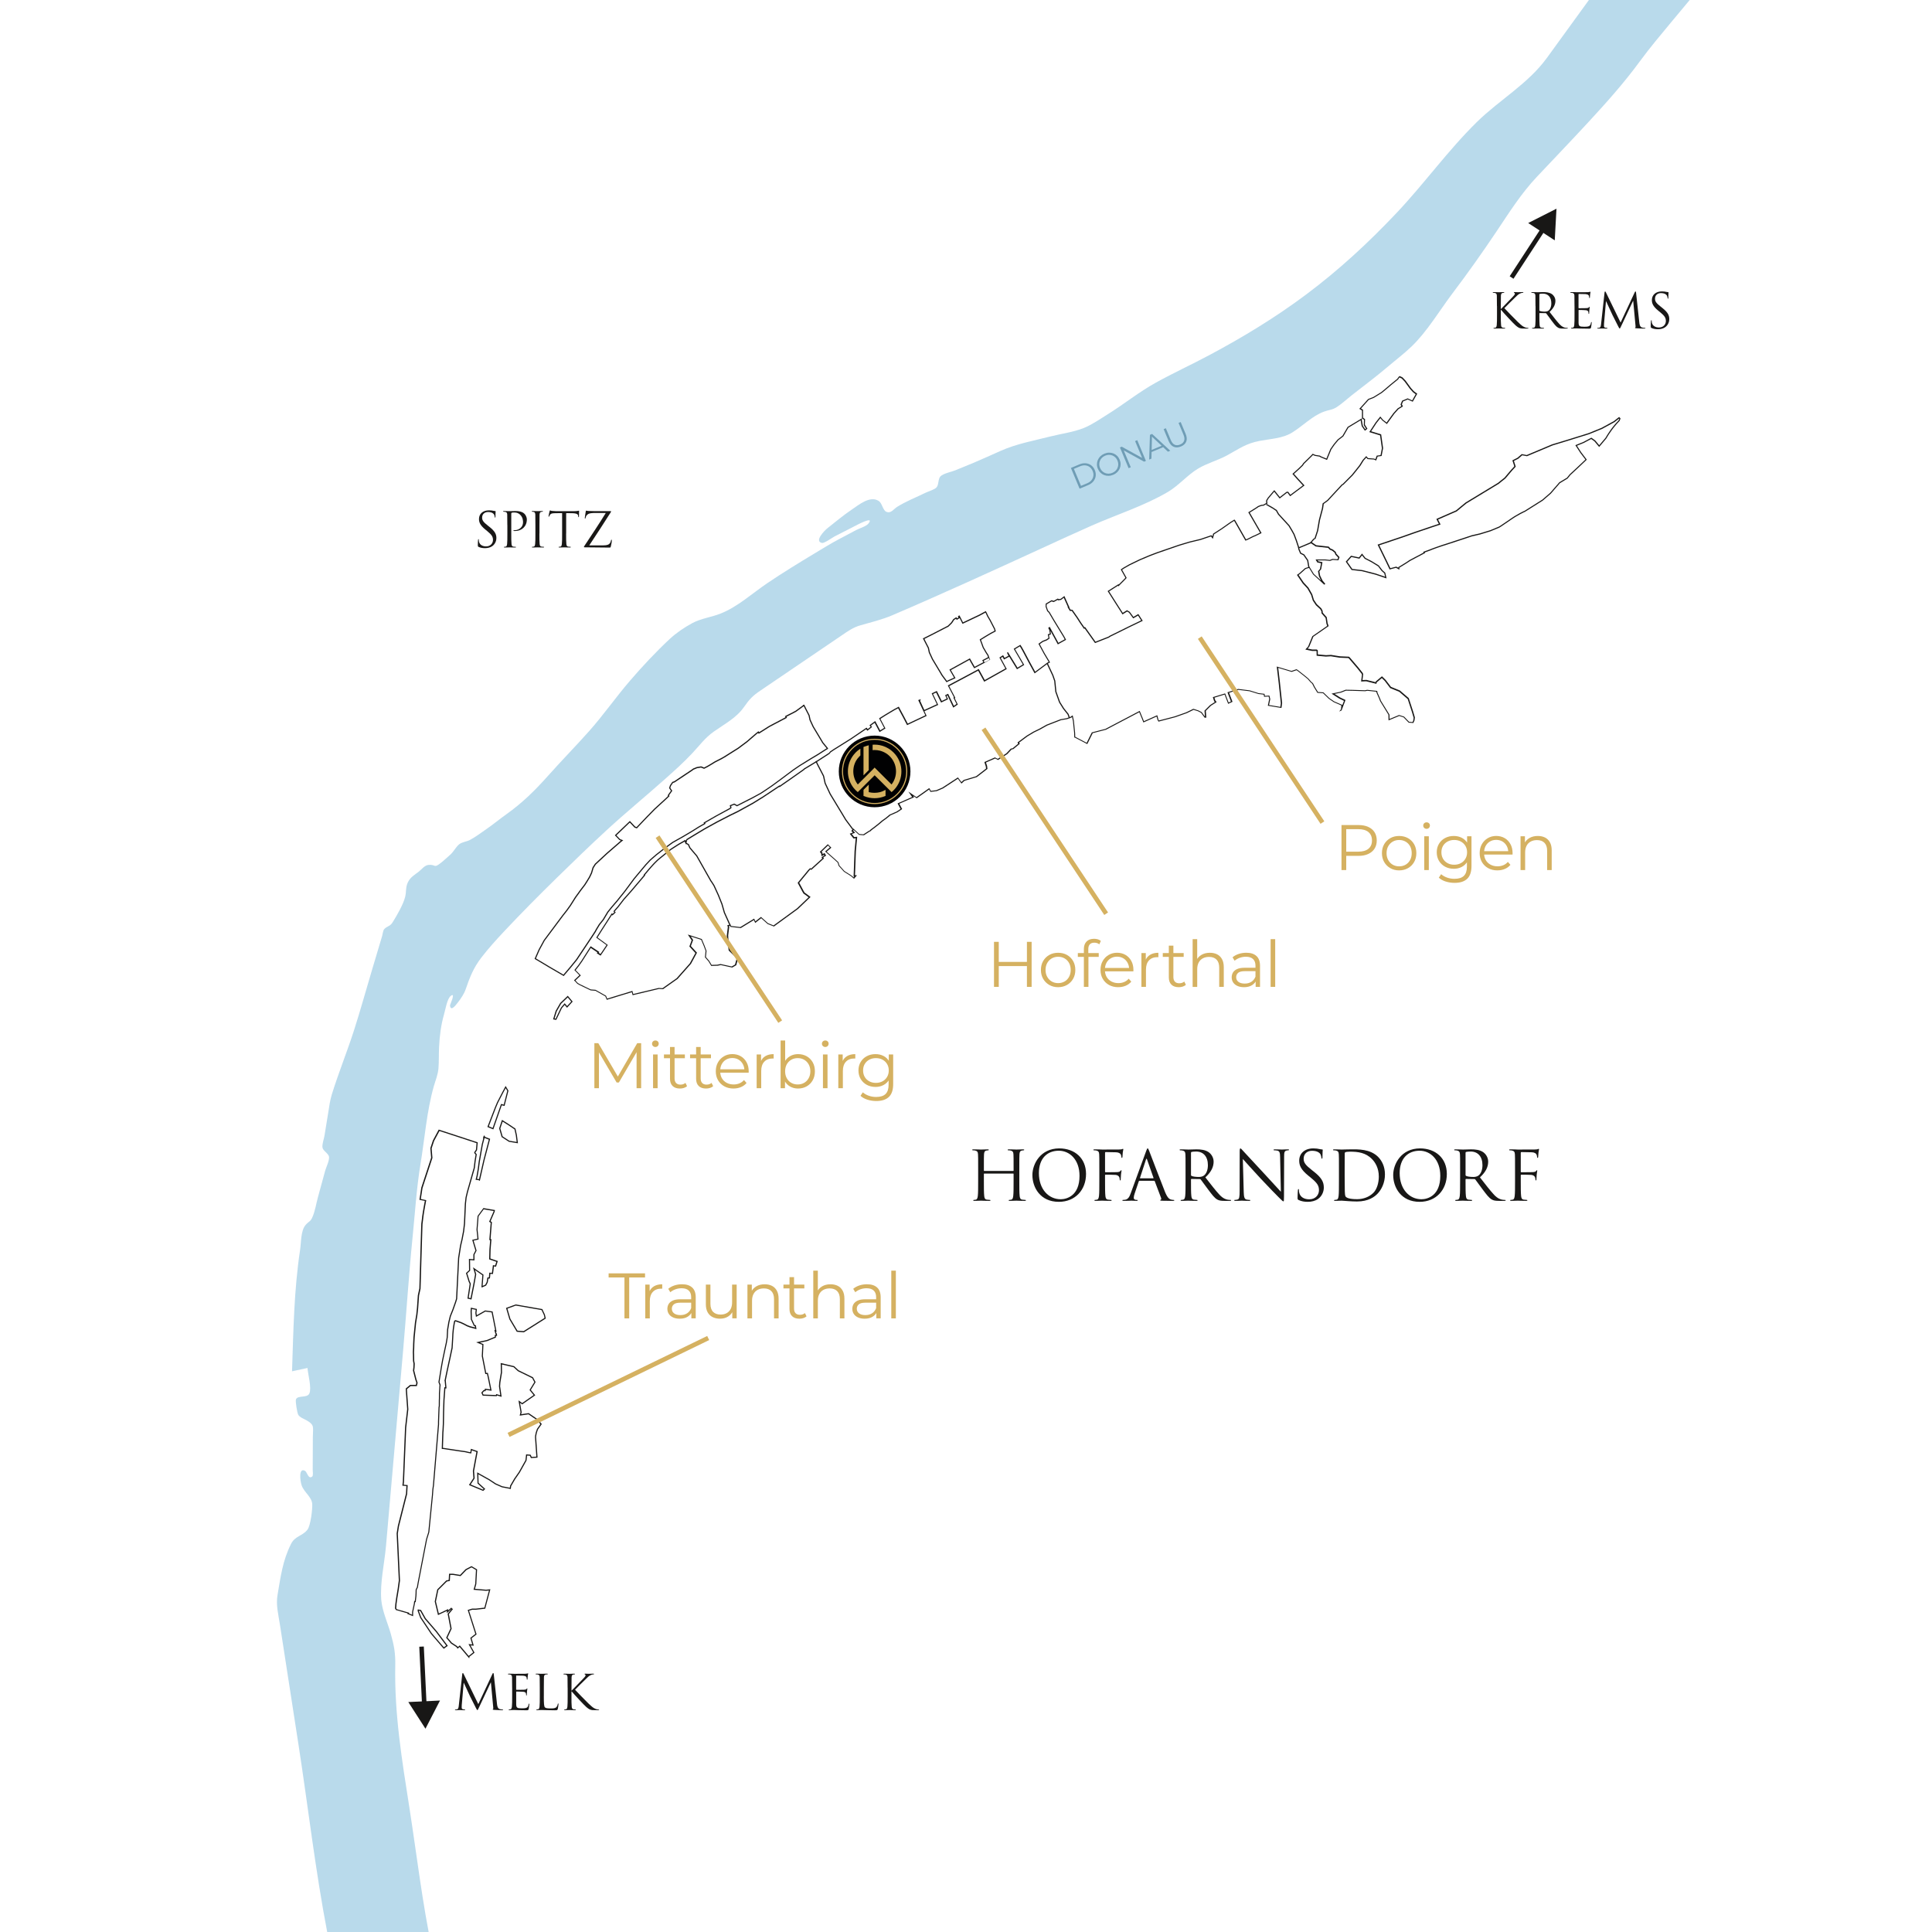 <?xml version="1.0" encoding="UTF-8"?>
<svg xmlns="http://www.w3.org/2000/svg" viewBox="0 0 850.39 850.39" width="800" height="800">
  <defs>
    <style>
      .cls-1 {
        stroke: #d5b161;
      }

      .cls-1, .cls-2 {
        fill: #d5b161;
      }

      .cls-1, .cls-3 {
        stroke-width: 2px;
      }

      .cls-4 {
        mix-blend-mode: multiply;
        opacity: .59;
      }

      .cls-5 {
        fill: #6f9db5;
      }

      .cls-6 {
        fill: #010102;
      }

      .cls-7 {
        isolation: isolate;
      }

      .cls-8 {
        stroke-miterlimit: 10;
        stroke-width: .5px;
      }

      .cls-8, .cls-3 {
        fill: none;
        stroke: #181716;
      }

      .cls-9 {
        fill: #181716;
      }

      .cls-10 {
        fill: #89c0de;
        fill-rule: evenodd;
      }
    </style>
  </defs>
  <g class="cls-7">
    <g id="Donau">
      <g class="cls-4">
        <path class="cls-10" d="M2860.74-14.28c-.1-4.8-6.48-8.77-9.76-12.26-5.49-5.84-10.61-11.78-15.7-17.98-8.93-10.88-16.93-23.07-24.84-34.72-8.63-12.71-17.75-25.11-26.59-37.68-7.92-11.27-16.41-22.33-23.75-33.98-8.17-12.94-15.02-26.64-22.22-40.14-6.72-12.61-12.09-25.96-19.38-38.27-7.7-12.99-16.64-25.21-24.34-38.24-1.46-2.48-2.92-4.95-4.39-7.43-.83-1.41-1.53-3.16-2.59-4.38-1.49-1.73-1.66-.94-3.32-2.13-2.05-1.47-1.12-3.58-1.43-6.04-.46-3.69-1.34-7.38-2-11.03-.38-2.09-2.72-8.28-.55-9.34,1.67-.82,7.16.88,8.94,1.09,8.32,1.02,16.64,2.04,24.96,3.05.05-2.44,1.59-11.48.14-12.97-.9-.92-6.59-.37-7.91-.45-1.6-.09-3.2-.18-4.79-.34-16.24-1.6-32.09-5.6-47.25-11.59-14.57-5.75-27.86-14.05-41.22-22.14-1.13,2.11-2.26,4.21-3.4,6.32-.44.82-3.69,5.39-3.4,6.32.46,1.45,6.81,4,8.05,4.73,6.19,3.64,12.38,7.27,18.57,10.91,5.7,3.35,11.4,6.7,17.1,10.05,2.77,1.63,5.13,2.91,6.93,5.07,2.75,3.31,6.51,6.51,8.95,10.41,2.66,4.25,4.59,9.77,7.88,13.52,1.69,1.93,5.18,1.39,6.32,3.32,1.02,1.73-.72,4.06-.49,5.91.25,2.02,1.98,3.99,2.99,5.68.66,1.11,6.22,8.81,4.35,9.81-1.28.69-6.75-3.76-7.61-4.31-9.5-5.94-19.02-11.79-28.66-17.5-16.37-9.7-33.61-18.29-51.1-25.79-35.87-15.4-75.03-27.13-113.9-31.41-18.67-2.06-37.22-.78-55.82-2.21-9.74-.75-19.48-1.78-29.22-2.66-9.1-.82-18.19-1.03-26.87-4.04-5.09-1.76-10.16-3.68-15.3-5.31-4.05-1.28-7.77-.98-11.95-.67-3.41.25-6.82.49-10.23.74-1.03.08-3.57-.2-4.47.66-2.12,2.04-.87,6.39,1.78,6.94,4.4.92,10.11-2.06,13.8-.3.79.38.06,1.89,1.93,1.23.69-.24.3-1.51,1.03-1.92,1.66-.93,3.24-.51,5-.07,3.42.86,6.82,2.35,10.14,3.54,1.08.38,3.56.85,4.24,1.88,3.23,4.89-8.09,4.68-10.01,4.85.51,4.05.12,3.8,4.04,3.47,3.05-.26,6.12-.45,9.16-.79,1.85-.2,13.88-2.17,13.72-1.53-.82,3.23-27.63,3.9-30.44,4.17-2.39.23-6.93,1.67-9.13.87-2.09-.75-.56-2.89-1.96-3.96-.6-.46-7.32.04-7.76.52-.83.9.58,3.65-.32,4.53-1.2,1.16-7.77.73-9.46.89-2.51.24-5.03.48-7.54.71-4.43.41-8.87.77-13.29,1.22-20.72,2.12-41.41,4.59-62.12,6.86-20.47,2.25-40.93,4.7-61.4,6.9-9.75,1.05-19.47,3.52-28.38-1.93-3.91-2.39-7.95-6.54-12.45-7.83-3.89-1.12-9.45,1.07-12.7-.81-.38,1.32-4.81.66-6.26.68,0-.23,0-.46-.01-.69-.56.57-.5-.37-.71.72-3.7-1.88-2.79.62-2.44,2.44.55,2.87.29,6.35,1.15,9.2.88,2.95,1.39,2.11,4.66,1.75,4.88-.54,9.76-1.07,14.64-1.61,3.32-.36,5.14-.13,7.53-2.23.84-.74,1.32-1.87,2.52-1.88.63,0,3.4,2.17,3.6,2.89,1.15,4.11-14.85,3.98-17.3,4.24-6.48.69-12.95,1.48-19.44,2.15-27.85,2.9-55.4,6.46-82.53,13.57-13.3,3.48-25.86,7.3-37.97,13.85-10.82,5.85-22.13,10.09-33.47,13.89-25.47,8.54-50.13,21.61-74.27,33.91-11.6,5.91-23.3,11.68-34.67,18.03-11.74,6.57-22.11,15.1-33.38,22.41-23.55,15.25-49.14,27.48-74.3,39.69-12.79,6.2-25.01,14.69-37.28,21.85-10.44,6.08-20,12.33-29.81,19.38-11.83,8.5-23.95,16.71-35.49,25.6-10.75,8.27-21.23,16.94-33.83,22.34-14.36,6.16-28.42,11.74-43.43,16.2-12.54,3.72-25.55,6.07-38.36,8.66-6.65,1.34-13.43,2.69-20.19,3.3-6.84.61-13.62-.57-20.41-1.34-6.59-.76-13.1-2.2-19.76-2.32-9.41-.17,7.57,4.8,8.1,6.11-.67.22-1.27.85-1.96.99,2.28.72,4.1,1.08,6.52.54,1.41-.31,4.18-2.36,5.41-1.75,4.52,2.26-6.22,4.12-7.48,4.1-8.32-.17-17.02-2.21-24.82-4.98-7.35-2.61-15.81-4.8-22.43-9.11-3.11-2.03-4.16-5.92-7.01-8.14-2.88-2.24-7.24-2.93-10.39-5.09-12.74-8.73-24.07-19.3-33.53-31.42-9.09-11.66-17.03-24.7-21.97-38.73-2.72-7.73-5.82-14.92-9.28-22.41-1.24-2.68-2.87-9.4-5.2-11.28-2.53-2.04-2.84.64-1.08-3.08-2.36-5.27-4.31-11.1-7.45-15.94-1.8-2.77-3.7-4.57-4.36-7.9-.64-3.21-.49-6.72-.67-9.96-.35-6.33-.05-12.6-.19-18.94-.27-12.27-2.37-24.59-5.12-36.54-5.51-23.93-14.8-46.59-27.03-67.83-6.11-10.6-12.59-20.28-20.99-29.15-4.29-4.53-8.73-9.1-13.39-13.25-3.74-3.32-8.41-5.71-12.66-8.35-10.2-6.35-22.66-12.96-28.75-23.63-1.25-2.18-2-5.24-3.73-7.01-2.1-2.16-6.14-4.18-8.83-5.56-2.84-1.46-6.06-2.24-8.98-3.54-2.93-1.31-3.83-3.41-6.2-5.61-8.96-8.31-20.94-13.49-32.8-15.74-3.8-.72-5.06.05-8.59,1.99-1.03.57-1.48,1.25-2.29,1.37-1.22.19-2.86-.45-4.15-.56-6.25-.52-12.8-.26-19.07,0-11.73.48-23.37,1.32-34.43,5.48-3,1.13-6.06,2.18-9.01,3.43-1.38.59-2.91,1.7-4.38,2-.83.17-1.78-.3-2.6-.08-2.64.7-5.56,3.15-7.93,4.49-3.69,2.09-7.37,4.17-11.06,6.26-20.31,11.49-41.56,20.78-62.35,31.27-5.8,2.93-10.73,5.51-14.89,9.64-1.83,1.82-4.19,3.14-6,5.06-2,2.12-3.69,4.6-5.53,6.87-4.13,5.08-8.02,10.74-12.62,15.39-4.51,4.56-10.13,8.35-15.08,12.41-8.53,6.99-16.03,15.21-23.71,23.12-4.33,4.46-8.48,9.21-13.14,13.34-5.41,4.79-9.76,8.01-13.51,14.12-3.46,5.63-6.66,10.27-11.16,15.13-4.02,4.34-7.99,9.41-10.61,14.73-2.66,5.41-4.01,12.08-5.72,17.87-1,3.4-1.98,12.61-5.74,12.91,2.01,1.9-1.79,7.21-3.21,9.07-.83,1.09-2.07,2.56-2.98,3.38-.72.65-2.06,1.26-3.04,2.51-.9,1.15-.8,2.52-1.59,3.67-.75,1.09-1.93,1.56-2.86,2.45-2.51,2.41-3.05,3.36-6.75,3.94-5.73.9-10.96,8.91-14.67,13.13-3.66,4.16-6.25,8.98-9.92,13.15-4.16,4.73-11.53,10.41-13.12,16.78-1.51-1.7-1.05.28-1.9.62-2.19.9-4.54,1.48-6.75,2.39-4.24,1.74-6.92,5.6-10.07,8.9-4.9,5.11-8.65,11.24-12.8,16.98-2.56,3.54-.89,5.37-1.51,9.51-.52,3.48-2.47,7.11-3.54,10.51-1.43,4.55-2.87,6.01-7.05,8.42-3.75,2.16-5.65,4.19-7.98,7.89-1.94,3.07-.77,5.6-2.76,8.71-1.56,2.43-6.84,7.31-3.21,9.33,5.92-8.29,11.74-16.48,18.22-24.33,2.8,3.04,1.61,2.96-.89,6.06-3.55,4.41-7.1,8.81-10.64,13.21-23.95,29.74-45.94,60.95-68.44,91.8-8.33,11.42-20.86,18.41-30.84,28.22-12.78,12.57-23.14,27.14-35.46,40.15-12.41,13.1-25.28,25-39.74,35.8-13.46,10.06-27.71,18.71-42.53,26.61-7.75,4.14-15.82,7.84-23.5,12.09-7.42,4.1-14.09,9.52-21.28,13.99-3.28,2.04-6.86,4.54-10.44,5.98-4.6,1.85-10.05,2.54-14.86,3.76-7.26,1.84-14.8,3.22-21.65,6.26-3.98,1.77-7.95,3.59-11.96,5.28-2.7,1.14-5.43,2.22-8.14,3.34-1.66.68-5.25,1.35-6.5,2.66-1.1,1.16-.65,3.55-1.67,4.79-.83,1.01-3.64,1.8-4.77,2.36-4.13,2.04-8.7,3.79-12.6,6.26-1.76,1.11-2.73,3.08-4.84,2.13-1.43-.64-1.8-3.7-3.19-4.66-3.86-2.65-8.97,1.74-12.05,3.8-3.7,2.48-7.11,5.4-10.62,8.14-1.14.89-5.93,5.69-2.44,6.47,1.07.24,4.64-2.37,5.64-2.89,2.73-1.4,5.45-2.79,8.18-4.18.97-.5,9.56-5.2,6.7-1.48-.96,1.25-4.07,2.16-5.44,2.89l-7.82,4.15c-3.57,1.89-6.99,4.03-10.45,6.11-7.02,4.23-14.04,8.52-20.83,13.11-6.61,4.47-12.99,10.36-20.48,13.35-4.1,1.64-8.65,2.15-12.54,4.24-3.47,1.87-7.07,4.31-9.96,7-5.99,5.59-12.02,12.04-17.36,18.24-6.27,7.27-11.76,15.19-18.15,22.37-5.84,6.56-12,12.83-17.85,19.4-5.83,6.55-11.4,12.07-18.51,17.12-2.98,2.12-5.79,4.47-8.8,6.54-2.34,1.61-4.75,3.45-7.26,4.78-1.39.73-3.49.92-4.68,1.87-1.51,1.2-2.48,3.39-4.12,4.76-1.33,1.11-2.51,2.31-3.88,3.38-3.43,2.68-2.04.7-5.49.96-1.72.13-3.07,1.97-4.28,2.93-1.98,1.56-3.7,2.42-4.81,4.67-1.09,2.19-.66,4.2-1.24,6.52-.83,3.32-3.7,8.29-5.62,11.32-1.06,1.67-2.4,1.49-3.61,2.88-.51.58-.68,2.28-.89,2.98-1.5,5.03-3,10.05-4.5,15.08-2.64,8.84-5.09,17.77-7.92,26.55-3.02,9.37-6.74,18.52-9.67,27.92-.87,2.79-1.22,5.63-1.69,8.53-.54,3.28-1.07,6.56-1.6,9.84-.22,1.36-1.15,3.87-.86,5.26.31,1.46,2.6,2.52,2.86,3.97.27,1.53-1.27,4.65-1.67,6.09-1.07,3.91-2.14,7.83-3.21,11.74-.76,2.79-1.22,5.94-2.35,8.59-.98,2.32-1.34,1.68-3.05,3.59-2.18,2.44-1.95,7.72-2.46,11.06-2.68,17.78-2.93,35.4-3.54,53.38,2.27-.48,4.53-.97,6.8-1.46.2,2.73,1.91,8.83.83,11.22-.97,2.15-5.09.63-5.9,2.6-.33.8.55,5.99.99,6.76.67,1.15,2.5,1.8,3.74,2.5,3.59,2.02,2.72,3.07,2.7,7.2-.02,4.82-.04,9.63-.06,14.45,0,.68.29,2.64-.21,3.04-1.73,1.39-2.21-1.94-3.16-2.48-2.92-1.64-2.17,4.37-1.52,6.32,1.02,3.08,4.46,5.05,4.68,8.28.15,2.25-.73,9.44-2.07,11.23-2.15,2.85-5.47,2.77-7.23,6.26-3.72,7.37-4.57,14.31-5.97,22.49-.76,4.42.34,8.53,1.03,12.97,2.74,17.69,5.48,35.38,8.21,53.07,4.25,27.53,7.42,55.41,12.69,82.75,2.55,13.26,6.31,26.75,10.11,39.71,1.7,5.79,3.93,11.47,5.91,17.18,2.39,6.92,6.42,14.64,7.56,21.88.84,5.36-.89,11.25-.56,16.71.48,8.13,1.69,16.28,2.53,24.38,1.42,13.62,2.67,27.06,3.37,40.73.42,8.17,1.42,16.54,1.26,24.73-.05,2.6-.82,5.19-.66,7.77.24,3.87,1.86,6.96.61,10.86-2.18,6.8-9.58,9.34-13.03,15.18-3.01,5.09-2.99,14.61-3.84,20.56-.9,6.3-.73,12.56-1.19,18.9-.31,4.32-1.01,8.61-1.35,12.93-.26,3.21.5,6.15.68,9.37.18,3.12-1.21,5.24-2.1,8.25-1.04,3.5-.85,6.1-.62,9.71.22,3.46,1.06,7.45.69,10.9-.4,3.77-2.17,7.82-3.19,11.47-.97,3.5.22,5.7,1.31,9.24,1.29,4.2.39,5.16-1.5,9.28-2.81,6.15-3.02,12.99-3.98,19.66-2.19,15.29-5.06,30-8.41,45.09-1.4,6.32-3.95,12.2-5.61,18.44-1.22,4.59-1.64,9.5-2.38,14.2-2.65,16.79-6.53,33.82-8.02,50.75-.46,5.27-.36,11.4.97,16.52.98,3.79,2.51,6.1,1.14,9.75-1.13,3.01-2.4,5.91-3.03,9.05-1.38,6.86-1.04,15.41-4.62,21.67-1.11,1.93-1.71,2.63-2.33,4.59-.65,2.06-.62,1.7-2.04,3.62-1.85,2.51-3.13,5.94-4.62,8.67,2.03-.29,2.59-.32,3.98-1.51,1.25-1.06,1.53-3.5,3.23-1.69-.98,1.34-1.96,2.7-2.96,4.04-1.38,1.84-1.35,1.75-3.32,3.07-2.59,1.74-4.34,4.27-5.52,7.08-2.59,6.15-2.25,13.01-4.13,19.36-1.42,4.8-4.1,9.34-5.99,14-2.94,7.22-5.63,14.55-8.69,21.71-8.19,19.16-17.16,38.5-28.13,56.23l-12.9,20.85c-2.69,4.36-5.1,9.47-8.33,13.46-6.06,7.51-14.92,13.83-21.99,20.37-10.83,10.01-21.67,20.02-32.5,30.04-7.68,7.09-16.54,13.01-24.84,19.34-8.09,6.17-16.79,11.47-25.29,17.06-4.64,3.05-9.35,6.02-13.91,9.18-2.52,1.75-5.11,3.52-7.5,5.44-3.15,2.53-3.63,2.54-1.74,6.05.87-.78,6.19-6.56,6.23-1.52,0,1.1-3.58,4.29-4.21,5.04-6.14,7.35-12.27,14.71-18.41,22.06-3.25,3.9-6.77,10.75-11.9,11.82-4.27.89-4.69,1.05-7.81,4.15-2.66,2.64-5.33,5.28-7.99,7.92,1.38,1.24,2.72,2.61,4.22,3.69-9.13,11.89-18.19,23.79-27.09,35.85-7.57,10.25-15.78,20.25-22.65,30.99-9.43,14.74-18.86,29.48-28.29,44.21-13.63,21.3-23.75,45.42-32.74,68.97,2.1.03,4.21.05,6.31.08,9.96.12,19.92.25,29.88.38,2.87.04,7.07.89,9.86.12,2.49-.68,4.58-3.69,6.43-5.65,4.91-5.2,5.86-11.08,5.17-18.13-.3-3.06-1.96-4.56-.32-7.94,1.4-2.87,4.38-5.13,6.17-7.81,7.19-10.77,16.16-21.1,21.15-33.24,1.44-3.5,2.62-7.17,4.45-10.45,1.61-2.88,2.01-5.75,3.39-8.58,2.83-5.81,9.18-11.43,13.22-16.58,1.89-2.41,3.74-4.58,5.1-7.3,1.56-3.11,2.66-6.61,4.52-9.55,2.33-3.68,5.64-7,8.38-10.4,2.08-2.58,3.23-5.61,5.2-8.23,2.15-2.85,5.31-5.06,7.75-7.67,2.17-2.33,3.95-4.99,5.85-7.56,4.03-5.46,7.85-11.04,12.01-16.41,8.68-11.23,17.27-22.76,26.7-33.37,5.53-6.22,11.65-11.99,17.45-17.96,4.81-4.95,10.42-8.16,16.25-11.92,12.83-8.27,24.26-19.15,36.08-28.78,9.71-7.91,17.42-17.89,27.19-25.9-5.83,7.05-11.39,14.19-16.88,21.5,6.1.82,6.21.83,10.58-3.16,5.36-4.89,10.72-9.79,16.08-14.68,7.4-6.76,13.37-13.68,19.76-21.45,3.18-3.86,6.83-7.62,9.67-11.75,2.52-3.66,4.39-7.94,6.52-11.84,3.95-7.25,9.51-13.4,13.75-20.49,5.3-8.84,10.08-17.5,14.59-26.77,3.82-7.87,8.05-16.79,14.08-23.22.66-.7,2.1-1.35,2.52-2.05.37-.61-.12-1.49.12-2.19.78-2.2,1.59-4.4,2.39-6.61,1.73-4.79,2.51-8.09,2.85-13.16.59-8.89,2.95-17.36,3.79-26.2.44-4.65.51-9.44,1.76-13.94.66-2.36,1.77-4.73,2.15-7.15.34-2.21-.01-4.35.52-6.56.6-2.53,1.78-3.91,3.29-6.06,1.81-2.59,1.55-2.53.62-5.4-.23-.72-1.09-6.92.74-3.78.93,1.6-1.1,4.64,1.22,5.33.18-5.35-1.42-10.13-.69-15.49.6-4.42,1.64-9.6,3.09-13.8,1.47-4.25,2.35-7.96,2.7-13.03.39-5.51.68-10.27,2.26-15.55,3.27-10.89,6.71-21.04,11.49-31.33,3.64-7.82,5.01-16.89,7.02-25.29,5.54-23.2,10.97-46.27,15.5-69.69,1.7-8.77,2.96-17.14,3.84-26.02.76-7.68,1.52-15.36,2.29-23.05.46-4.61,2.34-11.04,1.55-15.64-.23-1.36-1.32-2.31-1.37-3.7-.08-2.12,1.72-3.41,2.3-5.28,1.64-5.34,1.07-12.43,1.55-17.98.74-8.62,1.52-16.63,3.36-25.04,3.2-14.65,6.39-29.3,9.58-43.94,1.76-8.05,3.44-15.8,3.93-24.04,1.26-20.91,1.66-41.84-2.08-62.46-1.93-10.64-3.54-21.2-5-31.91-1.41-10.33-1.81-21.67-4.28-31.83-1.25-5.15-3.97-9.49-3.63-14.92.16-2.51,1.04-5.13.91-7.62-.12-2.2-.97-4.8-1.34-6.96-1.96-11.48-4.56-22.84-6.98-34.23-4.4-20.71-6.81-41.73-10.07-62.65-3.29-21.12-6.67-41.34-6.25-62.78.11-5.37-.5-8.76-1.97-13.96-1.33-4.7-3.8-10.07-4.19-14.94-.6-7.51,1.41-16.11,2.07-23.58,2.52-28.74,5.04-57.48,7.55-86.21,1.46-16.62,2.5-33.29,4.17-49.89,1.08-10.7,1.73-21.52,3.48-32.14,1.86-11.27,2.74-23.28,5.87-34.27.78-2.72,1.8-5.04,2.03-7.83.25-3.08.12-6.2.27-9.28.24-5.02.82-9.76,2.21-14.59.58-2.02,1.35-6.78,2.91-8.02,2.39-1.9-.32,3.95-.31,4.08.24,2.84,2.18.48,3.55-1.32,1.32-1.73,2.66-3.68,3.35-5.7,1.77-5.17,3.42-9.41,6.79-13.8,3.16-4.12,6.49-7.79,10.05-11.59,7.65-8.16,15.46-16.02,23.46-23.85,7.19-7.04,14.38-14.01,21.78-20.82,8.39-7.72,17.16-14.89,25.62-22.43,4.07-3.62,8.22-7.34,11.95-11.31,3.31-3.51,5.61-6.8,9.53-9.59,4.66-3.31,10-6.07,13.29-10.8,2.5-3.59,3.83-4.96,7.34-7.34,11.85-8.05,23.7-16.1,35.56-24.14,2.94-2,5.09-3.59,8.48-4.56,4.73-1.35,9.49-2.49,14.01-4.43,22.08-9.45,43.88-19.43,65.71-29.45,7.28-3.34,14.56-6.7,21.89-9.94,10.96-4.84,23.29-8.76,33.61-14.84,4.77-2.81,8.5-7.37,13.23-10.24,3.97-2.41,8.68-3.62,12.76-5.84,5.48-2.98,8.37-5.25,14.44-6.41,4.78-.91,10.08-1.08,14.23-3.63,4.59-2.83,8.94-7.36,13.99-9.22,2.24-.83,3.81-.77,5.73-2.04,2.29-1.5,4.37-3.46,6.52-5.15,5.23-4.13,10.64-8.11,15.71-12.43,3.45-2.94,7.46-5.99,10.7-9.11,6.9-6.65,12.26-15.79,18.07-23.48,6.75-8.93,13.11-17.9,19.34-27.2,5.66-8.45,10.8-16.64,17.76-24.02,7.48-7.93,15.03-15.8,22.43-23.81,8.1-8.77,15.76-17.31,22.81-26.92,4.52-6.16,9.43-11.96,14.31-17.85,16.57-19.99,33.45-39.77,49.74-60,11.12-13.8,21.34-28.31,32.48-42.1,14.59-18.06,29.97-35.69,43.34-54.68,3.82-5.43,7.57-10.9,11.46-16.28,2.52-3.48,4.62-7.54,7.29-10.84,1.82-2.26,4.65-5.06,7-6.7,1.91-1.34,4.31-1.59,6.45-2.57,5.1-2.32,9.85-6.6,14.43-9.84,8.06-5.7,10.58-15.85,20.38-19.81,4.6-1.86,9.86-2.32,13.63-5.55,4.16-3.57,8.35-6.77,11.68-11.12,3.42-4.46,6.49-8.6,9.19-13.51,1.31-2.38,2.45-4.99,3.97-7.23,1.31-1.93,4.1-3.78,4.95-5.93.83-2.09-.22-3.68,1.28-5.56,1.64-2.06,3.65-2.46,4.97-4.85,2.4-4.35,4.53-8.91,6.92-13.28,5.2-9.51,9.81-17.81,17.97-25.08,8.39-7.49,16.78-15.28,26.41-21.2,8.09-4.98,19.57-9.8,29.08-9.36,10.17.47,20.38-.03,30.56-.41,5.86-.22,11.78-.73,17.65-.66,5.2.06,10.39.99,15.58,1.02,11.02.07,21.15-1.33,31.7-4.14,5.11-1.36,10.34-3.3,15.56-4.14,5.76-.94,12.04-.74,17.88-.97,5.13-.21,10.56-.52,15.66-.02,4.61.45,9.25,2.7,13.64,4.3,5.34,1.95,10.05,5.65,14.89,8.6,4.05,2.47,8.27,4.56,12.11,7.36,5.01,3.65,8.43,8.01,12.38,12.82,3.16,3.85,6.97,7.74,9.48,12.01,2.61,4.45,3.56,10.42,5.1,15.37,1.4,4.48,3.08,8.87,4.68,13.28,1.79,4.95,3.56,9.92,5.3,14.89,1.71,4.87,1.12,8.1,1.46,13.15.42,6.19,1.16,12.76,2.31,18.86.89,4.73,3.12,9.33,3.69,14.1.28,2.36-.36,4.71.34,6.98.95,3.08,2.86,6.12,4.22,9.03,2.04,4.35,4.03,8.68,5.13,13.36,1.27,5.41.07,10.52.92,15.94.77,4.93,2.56,9.96,4.15,14.71.93,2.78,1.98,4.81,3.81,7.18.59.76,2.27,1.84,2.29,2.95.02,1.12-1.25,1.08-2.13,2.01-1.36,1.45-1.82.66-.6,2.95.58,1.09,2.01,1.88,2.74,2.87.5.67.87,1.99,1.41,2.5.84.81,2.05.18,2.38,1.49-.93-.12-1.86-.23-2.79-.35,4.83,10.11,9.24,20.34,13.67,30.64,2.4,5.58,5.73,11.31,7.39,17.17.83,2.94-.19,3.46-1.94.84-1.62-2.43-2.47-5.81-3.62-8.51-1.41.61-2.82,1.23-4.23,1.84,1.47,2.81,2.69,6.4,4.73,8.8,2.18,2.57,5.66,4.9,8.15,7.2,4.89,4.52,8.78,10.02,13.85,14.19,6.13,5.04,12.19,10.19,18.41,15.11,12,9.5,24.78,18.22,37.61,26.57,3.58,2.33,7.32,4.45,10.97,6.67,1.31.8,6.45,3.86,2.55,3.3-3.38-.48-8.32-4.45-11.28-6.23-3.27-1.97-6.39-4.22-9.57-6.33-6.1-4.05-12.08-8.3-18.08-12.5-3.64-2.55-7.31-5.79-11.25-7.86-2.63-1.38-4.53-.73-2.79,2.7,1.5,2.96,4.81,5.58,6.94,8.16,2.18,2.64,4.19,5.44,6.56,7.9,5.62,5.82,11.66,11.81,18.04,16.83,2.61,2.05,5.6,3.21,8.62,4.63,3.83,1.8,7.86,4.35,11.91,5.59,6.58,2.01,15.01,2.66,21.89,3.11,14.68.98,29.75-.46,44.4-1.42,14.46-.94,29.23-1.76,43.49-4.44,7.45-1.4,14.7-3.91,22.16-5.25,7.98-1.44,16.04-2.53,24.05-3.79,14.08-2.22,27.2-7.47,41.11-10.37,3.83-.8,7.96-.98,11.31-2.98,2.72-1.61,5.35-2.57,8.03-4.21,6.86-4.18,13.19-10.21,20.38-13.77,5.92-2.94,12.89-3.79,18.94-6.46,8.36-3.68,16.38-8.47,24.49-12.66,9.21-4.76,18.7-9.13,27.48-14.66,14.31-9.03,28.61-18.06,42.92-27.09,18.31-11.56,36.62-23.11,54.93-34.67,8.55-5.4,18.2-10.24,25.98-16.72,5.48-4.56,10.3-9.55,16.22-13.54,6.72-4.53,13.38-9.17,20.18-13.58,12.89-8.36,26.15-15.21,39.59-22.57,6.54-3.58,12.93-7.73,20.07-9.92,7.38-2.25,13.89-5.79,21.18-8.52,7.1-2.66,14.3-5.11,21.42-7.74,1.56-.57,7.12-3.68,8.39-3.23,2.76.99-4.58,2.42-2.2,4.96,6.02-3.45,11.03-5.72,17.63-7.82,6.42-2.04,11.67-6.11,17.49-9.47,11.03-6.37,23.8-10.36,35.72-14.72,9.25-3.38,19.96-5.71,29.73-6.64,12.22-1.16,24.48-.01,36.67-1.96,5.12-.82,9.81-2.53,15.02-2.55,5.69-.02,10.56-.64,16.17-1.61,12.05-2.09,23.87-3.44,36.07-4.41,44.57-3.55,89.31-2.1,133.9-4.8-3.46,6.96-6.21,14.15-9.43,21.21-3.47,7.6-7.89,15.08-8.65,23.44,5.08-7.15,8.8-15.35,12.84-23.13,1.62-3.12,3.36-6.15,5.11-9.2,1.53-2.66,3.05-5.32,4.58-7.97.62-1.09,1.58-3.96,2.67-4.66,2.51-1.6,10.18-.34,13.01-.42,10.57-.27,21.14-.54,31.71-.81,15.39-.39,30.82-1.13,46.22-1.18,15.82-.05,31.68.37,47.43,1.88,7.06.68,14.08,1.79,21.04,3.15,1.53.3,8.35,1.82,3.45,2.13-3.48.22-6.54-2.57-9.03-.29-.04.16-.07.33-.1.49l1.1.23c-.26,1.22-.53,2.44-.79,3.66,2.82.59,6.83,2.35,9.47,1.32,4.17-1.62,5.17-4.99,10.36-4.31,4.68.62,9.46,2.37,14.04,3.52,7.21,1.81,14.22,4.39,21.24,6.82,15.51,5.37,30.66,11.6,45.43,18.76,30.5,14.78,59.06,31.98,81.99,57.36,10.43,11.54,19.11,24.53,28.07,37.2,10.04,14.21,20.03,28.47,30.18,42.6,19.39,26.99,38.28,54.31,57.61,81.34,18.81,26.3,40.78,52.8,68.99,69.46.01-1.71.03-3.42.04-5.12.16-18.57.86-37.23.49-55.8M798.13-128.55c-1.14,2.51-4.27,5.03-6.07,7.16-3.21,4.26-7,9.75-12.51,11.02-3.49.81-4.72-.19-3.25-3.88.81-2.04,2.48-5.07,3.97-6.67,2.01-2.17,5.31-3.82,7.7-5.54,1.97-1.42,4.07-3.45,6.31-4.35,2.74-1.1,5.24-.78,3.86,2.27M974.33-271.41c-.8,1.29-1.71,2.61-2.07,4.07-.29,1.22.25,2.63-.02,3.76-.37,1.53-.67,1.24-1.48,2.46-2.65,3.97-5.99,7.46-8.55,11.65-4.66,7.61-8.93,16.67-15.89,22.56-6.9,5.84-16.89,7.02-23.82,12.72-7.17,5.91-12.34,13.77-19.52,19.59-2.66,2.16-8.09,7.38-11.66,7.04-5.79-.56.89-10.01,2.03-12.63,8.12-18.6,20.78-35.34,31.61-52.46,3.89-6.16,9.52-11.07,14.52-16.33,6.92-7.27,13.7-14.69,20.79-21.79,5.74-1.79,11.48-3.57,17.22-5.36,3.47-1.08,12.17-5.81,15.83-3.92-4.18,10.37-13.12,19.17-18.99,28.65M1213.76-348.92c-1.52.11-3.44-.98-4.87-1.47-3.78-1.3-7.27-1.61-11.27-2.04-6.65-.72-13.96-.13-20.55.91-13.78,2.17-27.28,6.47-41.08,8.86-12.19,2.11-24.65-.69-37.07-.35-12.26.33-28.5,3.29-39.86-1.68-2.99-1.31-6.27-3.42-9.45-4.07-3.73-.77-5.81,2.91-8.26,5.27-2.86,2.76-4.39,2.79-8.44,3.47-4.65.78-2.41,2.99.04,5.71-9.31,8.01-20.09,14.36-30.31,21.14-4.19,2.78-8.39,6.35-13.12,8.02-2.86,1.01-14.68,5.59-17.3,2.81,16.13-14.64,32.19-29.21,50.82-40.59,3.93-2.4,7.9-4.75,11.85-7.11,3.01-1.8,2.19-.98,5.27-1.11,2.26-.1,4.61-1.46,6.77-2.43,8.15-3.65,15.08-9.21,23.49-12.61,4.96-2,9.21-3.68,13.74-6.54,3.27-2.06,6.45-4.35,9.96-5.94,9.18-4.18,19.01-7.39,28.44-10.96,8.2-3.1,17.6-8.17,26.42-7.38,8.69.77,18.55,5.39,26.49,9.13,8.16,3.85,15.29,9.17,22.24,14.82,3.8,3.09,7.2,6.58,10.98,9.7,3.87,3.2,6.4,5.66,6.89,10.72.25,2.43,1,3.54-1.82,3.73M1790.5-130.7l-2.2,1.43-2.39,2.47-2.53,1.87-2.36,1.7-2.42,2.26-1.83,1.1-1.84.49-.85,1.73-1.92,2.5-2.21,2.13-2.45,1.2-2.9,1.2-2.71,1.47-3.26,2.05-3.13,2.32-3.38,2.35-3.71,2.43-3.69,2-3.29,1.66-3.79,2.36-3.58,2.44-3.54,2.05-3.55,1.87-2.92,1.23-.73-1.01h0s.47-1.06.47-1.06l1.61-1.6,2.78-2.81,1.9-2.07,3.1-2.47,3.21-1.87,3.42-2.49,3.01-2.43,2.89-2.24,2.36-1.83,3.85-3.66,4.63-3.95,4.01-2.73,3.32-1.99,4.65-2.74,3.61-1.84,3.64-1.82,3.83-1.47,4.9-2.39,3.51-1.16,2,.09.67.38-.18.83Z"/>
      </g>
    </g>
    <g id="Riedenlinien">
      <path class="cls-9" d="M712.62,184.2l.12.13-.27.68-1.27,1.37-.99,1.16-.7.9-.69.94-1.07,1.57-.6.97-.52.85-2.71,3.2-1.72-2.05-.04-.05-.05-.04-1.4-1-.25-.18-.27.15-3.2,1.7-2.04.83-.98.4-.56.23.33.51.98,1.52.89,1.36,2.22,2.93-2.85,2.7-.18.17-.22.21-3.68,3.42-.03.03-.02.03-1.13,1.41-3.31,2-.07.04-.05.06-3.98,4.58-3.47,3-7.74,4.88-.63.28-1.46.74-2.18,1.25-.82.51-5.33,3.63-.9.56-3.81,1.58-4.64,1.42-3.56.82-3.46,1.16-7.71,2.53-.29.09-.13.05-1.23.38-.65.22-.66.23-.62.22-.62.21-.59.21-.63.23-.6.22-.64.24-.59.25-2.39.86-.52.19.16.33h0s-.03.02-.03.02l-6.15,3.26h-.02s-.02.03-.02.03l-1.32.89-3.33,2.05-.26.16.02.27-.72-.4-.18-.1-.19.05-2.41.63-1.6-3.33-1.8-3.68-1.48-3.05,4.84-1.62,2.37-.8,2.93-.98,5.24-1.85.45-.16,7.11-2.41,2.33-.77.28-.09.87-.29.55-.18-.26-.52-.84-1.66,6.23-2.73,1.91-.83.07-.03.05-.05.15-.12,1.73-1.43,2.32-1.91,14.26-8.65.03-.02.03-.02,1.05-.86.48-.38.53-.42.78-.62.04-.03.03-.04.98-1.16,1.89-2.24,1.43-1.54.2-.21-.09-.28-.72-2.24,1.87-.95.06-.03.05-.04,1.68-1.46,1.94.37.15.03.14-.06,11.14-4.68,6.74-2.05,4.37-1.36.84-.26,4.08-1.27,5.78-2.35h.03s.02-.02.02-.02l5.41-2.96.04-.02.03-.03,1.97-1.55ZM712.68,183.52l-2.33,1.84-5.41,2.96-5.78,2.35-4.04,1.26-.84.26-4.37,1.36-6.77,2.05-11.16,4.69-2.18-.42-1.86,1.61-2.25,1.15.85,2.64-1.43,1.54-1.91,2.26-.98,1.16-.78.62-.53.42-.48.38-1.05.86-14.29,8.67-2.35,1.93-1.73,1.43-.15.12-1.91.83-6.45,2.82-.27.12,1.08,2.14-.87.29-.28.09-2.33.77-7.12,2.41-.45.16-5.24,1.85-2.92.98-2.37.8-5.18,1.74-.19.06.19.39,1.54,3.17,1.8,3.68,1.77,3.7,2.81-.74,1.4.78.12-.16-.05-.65,3.33-2.05,1.34-.9,6.15-3.26.48-.18-.15-.32,2.39-.86.61-.26.63-.24.59-.22.63-.23.58-.21.62-.21.63-.22.65-.22.65-.22,1.22-.37.14-.05.28-.09,7.71-2.53,3.46-1.16,3.52-.81,4.67-1.43,3.89-1.62.93-.58,5.35-3.64.8-.5,2.17-1.24,1.43-.73.64-.29,7.81-4.92,3.53-3.05,4-4.61,3.39-2.05,1.18-1.48,3.68-3.42.23-.22.18-.17,3.17-3.01-2.49-3.29-.86-1.33-.98-1.52.98-.4,2.04-.83,3.25-1.72,1.4,1,2.1,2.51,3.12-3.69.54-.88.6-.97,1.06-1.55.68-.93.7-.89.97-1.15,1.32-1.42.42-1.06-.51-.56-.14-.15Z"/>
      <path class="cls-9" d="M193.35,497.8l16.4,5.37-.26,2.89-.59.87-.06.09-.05.08-.02.09v.05s-.07.24-.07.24l.16.19.47.56-.45,2.74-.37,3.07-2.97,10.39-.62,2.59v.03s-.01.03-.01.03l-.31,2.74-.4,8.78-.38,3.28-.69,3.62-.53,2.24-.12.52-.85,5.43v.03s0,.03,0,.03l-.89,17.9-.46,1.47-1.18,3.34-.17.43-.93,2.31v.03s-.02.04-.02.04l-.63,2.57-.57,3.35v.03s0,.03,0,.03l-.18,3.48-.09.56-.29,1.73-.34,1.57-.34,1.58-.96,4.57-.22,1.23-.33,1.86-.57,3.51-.47,2.9-.02.13.05.12.33.89.1.26-.1,1.21v.18s-.15,2.26-.15,2.26v.53s-.01,1.77-.01,1.77l-.04.74v.17s-.02,2.25-.02,2.25v.09l-.11.6v.03s0,.04,0,.04l-.09,2.41-.14,3.87v1.13s-2.23,26.82-2.23,26.82l-.26,1.85-.17,2.46-1.6,16.19-.06.27-.93,2.99v.03s-.01.03-.01.03l-3.68,19.03-.35,2.04-.24.45-.25.48-.05.1v.11s-.04.92-.04.92v.41s-.08,1.4-.08,1.4l-.26,2.21-.26-.04-.07.52-.09.74-.76,3.53v.05s-.01.05-.01.05v1.16s-1.38-.56-1.38-.56l.15-.29-.6-.17-4.91-1.4-.25-.44.08-.84.06-.93.38-2.76.67-4.03v-.08s0,0,0,0l.17-1.21.29-2.08v-.02s.03-.09.03-.09v-.09s-.96-20.7-.96-20.7l.51-3.24,3.59-14.19v-.05s.01-.05.01-.05l.19-3.34.03-.49-.48-.04-1.28-.11.15-1.29.97-23.8.93-8.08v-.05s0-.05,0-.05l-.11-1.53-.47-6.51-.03-.78,1.62-1.34h2.34s.4,0,.4,0l.09-.39.13-.53.09-.39.03-.14-.05-.14-.06-.19-.41-1.22-.98-3.84.16-1.32.07-1.61v-.05s0-.05,0-.05l-.13-.73-.09-.51-.02-1.31-.02-1.27-.05-1.18.1-1.94.04-1.72.08-1.61.07-1.36.16-1.56.47-4.69.59-3.63.04-.35.28-2.58.18-2.59.21-2.93.65-2.99v-.04s.01-.05.01-.05l.8-26.77.06-1.66.23-1.75.2-1.71.26-1.78.41-2.37.45-2.4.09-.48-.48-.1-1.92-.4.35-2.21.4-2.62,4.33-13.15.03-.1v-.1s-.35-4.1-.35-4.1l1.09-3.28,2.34-4.35ZM193.11,497.2l-2.56,4.76-1.13,3.41.35,4.2-4.34,13.19-.4,2.67-.42,2.68,2.38.49-.45,2.4-.41,2.38-.27,1.79-.2,1.72-.23,1.75-.06,1.71-.8,26.78-.66,3.03-.21,2.97-.18,2.59-.27,2.56-.04.36-.59,3.6-.48,4.72-.16,1.56-.07,1.38-.08,1.61-.04,1.73-.1,1.93.05,1.23.02,1.26.02,1.35.1.55.13.73-.07,1.61-.17,1.37,1,3.93.43,1.25.06.19-.09.39-.12.53h-2.52s-1.94,1.61-1.94,1.61l.04,1.02.47,6.53.11,1.53-.93,8.08-.98,23.84-.21,1.77,1.79.15-.18,3.33-3.59,14.19-.53,3.34.96,20.75-.02.06-.29,2.12-.17,1.24v.04s-.67,4.03-.67,4.03l-.39,2.77-.07.97-.09.99.43.75,5.11,1.46-.12.23,2.57,1.04.02-1.9.76-3.53.1-.78.27.05.32-2.73.07-1.43v-.42s.04-.92.04-.92l.25-.48.27-.52.36-2.11,3.68-19.02.93-2.99.08-.34,1.6-16.22.18-2.47.26-1.81,2.24-26.84v-1.17s.13-3.85.13-3.85l.09-2.41.12-.65v-.14s.02-2.25.02-2.25v-.17s.04-.72.04-.72v-1.8s.01-.52.01-.52l.14-2.23v-.18s.12-1.31.12-1.31l-.14-.36-.33-.89.47-2.9.57-3.51.33-1.85.22-1.23.96-4.55.34-1.57.34-1.57.29-1.75.1-.59.19-3.5.57-3.35.62-2.54.93-2.31.17-.43,1.19-3.36.48-1.55.89-17.96.85-5.43.11-.48.53-2.24.7-3.64.39-3.32.4-8.81.3-2.71.62-2.59,2.98-10.41.37-3.11.49-2.94-.61-.73v-.05s.07-.09.07-.09l.66-.98.3-3.42-17.17-5.62Z"/>
      <path class="cls-9" d="M207.54,689.89l.19.11,1.77,1.05-.33,6.11-.57,2.01-.17.59.61.05,4.88.4h.05s.05,0,.05,0l.48-.05.71-.07-.79,2.97-.46,1.72-.75,2.84-3.68.42h-1.7l-.07.02-1.42.44-.48.15.15.48,3.21,10.07-1.94,1.51-.27.21.1.33.76,2.56-.72-.07-.95-.09.47.83,1.59,2.84-.34.27-1.58,1.25-.04.03-1.05-1.24-2.54-3.01-.32-.38-.38.32-.49.41-.22-.31-.05-.08-.08-.05-.93-.61-1.39-.91-1.87-2.2,1.75-3.77.07-.15-.03-.16-.28-1.48-.66-3.45-.26-1.35,1.79-2.16-.72-.69-1.38,1.25.03-.61-.76.36-3.38,1.59-1.27-5.26,1.05-5.05,3.77-3.76.91-.17.39-.07.02-.39.13-2.27h.82s.42,0,.42,0l2.33.37.74.12.26.04.18-.19.88-.91,1.49-1.55,1.34-.71.71-.37.24-.12ZM207.56,689.32l-.49.26-.71.37-1.42.74-1.55,1.6-.87.91-.74-.12-2.37-.38h-.46s-1.29,0-1.29,0l-.16,2.74-1.06.2-3.98,3.98-1.11,5.31,1.44,5.97,3.94-1.85-.06.99,2.29-2.06-1.94,2.34.3,1.58.66,3.45.28,1.48-1.89,4.06,2.12,2.5,1.45.95.93.61.53.74.91-.75,2.54,3.01,1.7,2.02.08-.74,1.58-1.25.67-.53-1.8-3.21,1.46.13-.97-3.27,2.21-1.72-3.32-10.4,1.42-.44h1.65l4.05-.46.84-3.17.46-1.72.97-3.67-1.43.15-.48.05-4.87-.4.58-2.06.35-6.47-2.03-1.2-.43-.26Z"/>
      <path class="cls-9" d="M184.33,708.99l.65.11,1.95,3.46.02.04.03.04,4.9,5.67,4.51,6.01-1.02.74-5.3-6.18-3.91-5.87-.26-.39-.52-.79-1.05-2.85ZM183.87,708.4l-.05.62,1.12,3.04.56.84.26.39,3.93,5.9,5.62,6.55,1.8-1.32-4.81-6.41-4.92-5.7-2.07-3.67-1.43-.25Z"/>
      <path class="cls-9" d="M599.51,244.45l1.11,1.41.07.08.1.05,2.87,1.49,2.93,1.8,1.49,1.97.03.04.04.03,1.16,1.05.34,1.48-4.12-1.4-5.86-1.51h-.03s-.03-.01-.03-.01l-4.39-.51-1.23-1.75-1-1.41,1.86-2.09,3.22.68.31.06.19-.25.95-1.22ZM599.51,243.63l-1.34,1.72-3.51-.74-2.32,2.61,1.22,1.74,1.36,1.93,4.61.54,5.86,1.51,4.93,1.67-.58-2.51-1.28-1.15-1.54-2.04-3.01-1.85-2.9-1.5-1.5-1.91Z"/>
      <path class="cls-9" d="M212.98,532.31l1.37.23,2.93.5-.05.22-1.77,4.1-.17.4.36.23.33.21-.57,7.16-.04.48.38.04-.16,1.93-.18,2.18-.1,3.96v.37s.34.12.34.12l2.81.95-.52,1.63-.46-.08-.51-.08-.07.51-.38,2.89-.66-.06-.5-.04-.04.5-.1,1.18-.05.43h-.63l-.07.42-.29,1.68-.21.38-.39.73-1.14.52.35-4.66.02-.28-.23-.16-1.77-1.24-1.46-1.02-1.16-.82.4,1.36.51,1.76-.77,4.34-1.21,6.11-.81-.19.91-6,.02-.15-.06-.14-.48-1.06-1.04-3.36,1.13-1.05.16-.15v-.22s-.05-4.43-.05-4.43l1.41.11.54.04v-2.54l.84-1.6.09-.18-.06-.2-.78-2.59-.48-1.6,1.77-.41.43-.1-.05-.44-.41-3.97.46-5.8,2.27-3.09ZM212.76,531.76l-2.54,3.45-.48,5.99.41,4.01-2.3.53.63,2.11.78,2.59-.9,1.71v2.12l-1.96-.15.06,4.98-1.36,1.26,1.14,3.69.49,1.09-.98,6.45,1.77.41,1.31-6.62.79-4.47-.54-1.87,1.46,1.02,1.77,1.24-.4,5.27.27.1,1.78-.81.47-.88.25-.46.3-1.76h.65l.11-.87.1-1.21,1.14.1.45-3.37.89.15.8-2.51-3.27-1.1.1-3.96.17-2.15.2-2.41-.39-.05.59-7.47-.59-.37,1.79-4.15.16-.77-3.44-.59-1.67-.29Z"/>
      <path class="cls-9" d="M227.04,574.67l11.33,1.97,1.01,2.13.3,1.33-2.73,1.72-4.74,2.99-1.74,1.1-2.7-.21-.21-.35-2.9-4.87-.81-2.76-.5-1.71,2.23-.81,1.47-.54ZM227,574.16l-1.6.58-2.67.97.64,2.16.83,2.82,2.93,4.93.34.57,3.12.25,1.88-1.19,4.74-2.99,3.03-1.91-.4-1.73-1.14-2.42-11.72-2.04Z"/>
      <path class="cls-9" d="M222.59,478.99l.51.85.18.3-1.54,6.06-.75-.18-.44-.11-.15.43-2.15,6.13-1.06,3.03-.34.96-.04-.02-1.65-.68.34-.89,1.14-2.98,1.66-4.3.9-2.15,2.19-4.26,1.18-2.19ZM222.56,477.98l-1.59,2.96-2.2,4.27-.92,2.19-1.67,4.31-1.14,2.98-.52,1.35.3.12,1.79.74.53.22.51-1.46,1.06-3.03,2.14-6.13,1.23.3,1.72-6.74-.29-.48-.97-1.61Z"/>
      <path class="cls-9" d="M213.3,500.89l.95.37.05.02.85.33-1.21,4.58-1.13,4.3-1.95,8.52h-.02s-.11-.03-.11-.03l-.79-.09.3-1.18.55-3.17.41-3.16.95-5.4.38-2.16.69-2.68.07-.25ZM213.12,499.74l-.26.36-.16.5-.12.32.16.09-.69,2.68-.39,2.19-.96,5.4-.41,3.18-.54,3.15-.42,1.65v.04s.01,0,.01,0l1.33.16.53.32,2.1-9.2,1.13-4.29,1.32-5.01-1.27-.49-.05-.02-1.05-.41.05-.2-.31-.44Z"/>
      <path class="cls-9" d="M221.23,493.68l2.35,1.48,2.87,1.93.58,2.58.38,2.97-1.27-.21-1.72-.28-.22-.04-.73-.47-2.24-1.46-1-3.49,1.01-3.01ZM220.96,492.92l-1.26,3.76,1.1,3.81,2.4,1.56.82.53.32.05,1.72.28,1.93.32-.47-3.63-.63-2.82-3.03-2.04-2.9-1.83Z"/>
      <path class="cls-9" d="M249.88,439.02l1.54,1.83-1.8,1.97-.7-.8-.38-.44-.38.45-1.21,1.43-.04.05-.03.06-2.3,4.81-.48-.08.96-3.14,1.91-3.34,2.91-2.79ZM249.91,438.29l-3.35,3.21-1.98,3.45-1.14,3.74,1.41.23,2.47-5.15,1.21-1.43,1.06,1.23,2.48-2.71-2.16-2.57Z"/>
      <path class="cls-9" d="M616.06,166.18l.94.43,1.21,1.28.52.69,1.86,2.56.02.02.02.02.74.82.54.6.03.04.04.03,1.15.85-1.54,2.72-1.78-.8-.2-.09-.2.08-2.06.86-.19.08-.08.19-.53,1.28-.09.22.11.21.26.48-1.58.98-.06.04-.05.05-1.81,2.02-.02.02-.02.02-2.98,4.11-1.57-1.23-.8-.97-.39-.47-.38.48-1.67,2.12-2.17,3.31-.26.4-.37.56.64.19.73.22,3.38,1.04.28,1.96.53,3.72-.59,3-.63.09-.77.11-.29.04-.1.28-.47,1.26-.54-.23-.08-.03h-.08s-2.54-.19-2.54-.19l-.43-.49-.37-.41-.38.41-1.16,1.26-.03.04-.03.04-1.4,2.25-1.75,2.22-.89,1.1-.75.93-4.02,4.05-.22.08-.11.04-.08.09-6.36,6.86-1.85,1.35-.17.12-.03.21-.28,1.97-1.34,5.06-.81,4.7-1.08,3.31-.45.26-.07.04-.05.06-1.06,1.21-.37.43.47.32,1.95,1.32.1.07h.12s1.54.19,1.54.19l3.77.42.63.69.07.08.1.04,1.04.44,1.08.91.23.66.03.1.07.08,1.18,1.27-.26.73-2.13-.14h-.11s-.1.03-.1.03l-1.09.41-2.08-.22h-.03s-.03,0-.03,0h-1.06s-2.19,0-2.19,0h-.87s.43.75.43.75l.22.38.11.19.22.05,1.43.3-.47,2.49-.71.85-.15.18.04.23.35,1.89v.07s.04.06.04.06l.46.95.29.6.13.27-3.15-2.89-1.74-2.83-.2-.33-.37.12-1.44.45-.1.03-.08.07-.48.43-.44.39-1.56,1.39-.63.44-.4.28.28.41,1.1,1.62,1.13,1.67.02.03.03.03,2.07,2.24,1.6,2.81.73,2.4.02.07.04.06.21.31,1.09,1.63.03.05.04.04,1.87,1.72.5.9.05.74v.17s.12.13.12.13l1.68,1.91.3,2.04.06.4v.05s.02.05.02.05l.33.96-.76.53-5.67,3.93-.12.09-.06.14-1.78,4.37-.64.7-.59.65.86.18,2.02.42h.05s.05.01.05.01h1.85l.11.09.03,1.58v.45s.46.04.46.04l3.59.32h.04s.04,0,.04,0l2.15-.12,3.86.62h.03s.03,0,.03,0l3.8.16.35.35,1.7,1.99,1.85,2.17.04.05,1.86,2.35.08.18.08.18-.31,2.46-.07.59.59-.03h.12s.85-.04.85-.04l.69-.03,3.97,1,.53.13.09-.54.02-.1,2.27-1.9,1.27,1.24,2.32,3.05.08.11.13.05,3.83,1.56,3.75,3.22,1.87,5.72.75,2.55-.17,1.18-.32.68-1.52-.12-2.1-2.18-.09-.09-.12-.04-1.9-.62-.18-.06-.17.07-4.04,1.68-.03-1.76v-.14s-.07-.12-.07-.12l-3.69-6-.35-.95-1.16-2.62-.07-.39-.07-.37-.38-.04-3.94-.42h-.07s-.07,0-.07,0l-.92.18-4.74-.15-.54-.02h-.06s-3.08-.06-3.08-.06h-.1s-.09.04-.09.04l-2.17.86-2.73.56-1.21.25,1.04.66,2.45,1.56.03.02h.03s1.93.93,1.93.93l-.69,1.82h0s-.33-.15-.33-.15l-3.28-1.42-2.13-1.45-2.5-2.41-.13-.13h-.18s-2.21-.15-2.21-.15l-1.38-2.25-.77-1.52-.05-.09-.07-.06-.66-.56-1.2-1.36-.02-.03-.03-.02-.84-.72-.91-.75-2.88-2.26-.02-.02-.02-.02-.4-.24-.2-.12-.22.07c-.8.26-1.64.56-1.98.68l-5.76-1.72-.73-.22.09.76.73,6.2.98,9.24-.22,1.57-4.98-.83.52-2.5.02-.11-.03-.11-.26-1.04-.1-.4-.42.03-1.55.1-.1-.53-.07-.36-.36-.04-2.27-.27-1.37-.43-2.47-.77h-.04s-.05-.02-.05-.02l-4.93-.61h-.11s-.1.02-.1.02l-4.1,1.28-.51.16.19.5,1.34,3.54-1.01.47-1.37-3.58-.17-.44-.45.14-4.48,1.36-.48.15.15.48.38,1.19.03.09.06.07.26.32-2.06,1.31-.05.03-.04.04-2.24,2.24-.16.16.02.23.18,2.39-1.38-1.88-.07-.1-.11-.05-1.35-.69-.04-.02h-.04s-1.92-.62-1.92-.62l-.19-.06-.18.09-2.98,1.45-4.5,1.59-.5.18-7.02,1.83-.19-.36-.38-1.41-.15-.56-.53.24-5.34,2.39-.67-1.68-.64-1.55-.33-.79-.21-.51-.48.25-13.4,7.04-1.2.64-5.78,1.49-.22.06-.1.2-.75,1.51-1.42,2.86-.16-.08h0s-.34-.19-.34-.19l-4.51-2.37h-.02s-.05-1.66-.05-1.66l-.53-5.24v-.03s0-.03,0-.03l-.38-1.76-.16-.74-.62.43-.38.26-1.71.59-2.59.45h-.05s-.05.03-.05.03l-6.09,2.36h-.03s-.03.03-.03.03l-3.13,1.76-2.64,1.28-2.95,1.77-3.67,2.73-.34.25.19.38.09.19-1.29,1.05-1.15.94-.64.13-.15.03-.11.11-1.84,1.96-3.79,2.43-1.04-.52-.21-.11-.21.09-3.02,1.33-1.01.44-.41.18.14.43.23.73.24.73.13.98-.49.38-3.9,3.01-5.36,1.61-.11.03-.08.08-.91.84-.08-.11-.74-1-.42-.57-.28-.38-.4.26-6.48,4.23-2.68,1.15-2.35.29-.44-.76-.28-.47-.45.32-5.17,3.66-1.34-.91-2.24-1.53,1.55,2.23.11.16-2.19.96-3.73,1.64-.49.22.25.48,1.04,1.96-1.66,1.12-3.09,1.35-.06.03-.05.04-.25.21-1.43,1.18-1.6,1.14-.39.33-1.39,1.18-1.79,1.4-1.41,1.05-.03.03-.03.03-.33.35-.45.22h-.03s-.03.03-.03.03l-2.31,1.49-1.82-.15-2.21-2.04-.37-.34-.34.36-.27.29-.32.35.33.34.38.4-.75.27-.65.24.43.54,1.08,1.35.17.22.27-.03.7-.08-.53,5.7-.39,10.66-.02.51h.32s-.29.35-.29.35l-.94-.81-.03-.02-.03-.02-2.57-1.63-.47-.3-2.24-2.49-.38-1.26-.04-.13-.1-.09-1.49-1.38-3.61-3.18,1.67-1.42.42-.35-.39-.38-.83-.81-.35-.34-.35.33-2.83,2.71-.35.34.32.36.26.29.09.56.13.75.64-.42.38-.25.18.3-.84.52-.42.27.27.42.07.11-4.95,4.48h-.01s-.35-.28-.35-.28l-.31.31-.51.5-.02.02-.02.02-4.45,5.41-.21.26.16.29.42.79.89,1.66.6,1.12.45.77.06.09.09.06.52.36.86.64.69.51.08.06-5.06,4.84-8.15,5.94-.28.2-1.63,1.19-.3.22-2.47-.99-.65-.59-2.09-1.88-.31-.28-.33.26-2.14,1.69-.1-.21-.22-.48-.23-.51-.48.29-1.74,1.06-3.88,2.37-3.4-.4-.7-.08-.04-.15-.12-.4-.42.04-.45.05-.57.06.13.55.08.33-.45,3.66v.04s0,.04,0,.04l.06,1.29v.03s0,.03,0,.03l.76,5.06.03.17.12.12,3.39,3.3-.74,2.76-1.45.84-4.82-1.05-.1-.02-.1.02-1.38.28-2.45.07-1.04-1.75-.02-.04-.03-.03-1.43-1.63.19-1.87.07-.74v-.11s-.03-.11-.03-.11l-.29-.77-.56-1.51-1.1-2.61-.09-.21-.22-.07-4.57-1.47-1.37-.44.8,1.19.9,1.34-.9,2.43-.11.29.21.22,2.45,2.68-2.44,4.5-.52.6-.49.55-4.81,5.43-4.99,3.52-1.23.87-1.6-.1h-.07s-.07.01-.07.01l-11.14,2.64-.24-.86-.14-.5-.49.15-10.59,3.23-.46-1.1-.07-.16-.15-.08-4.37-2.47-.1-.06h-.11s-1.99-.16-1.99-.16l-4.8-2.31-.91-.53-.7-.78-.33-.32,2.01-1.88.37-.35-.36-.36-.41-.42-1.51-1.55,1.43-1.79,1.44-2.03,3.78-5.93,1.64,1.09.29.19.99.66-.29.35.47.31.68.44.13.08.41.27.28-.41.26-.38,2.21-3.28.16-.24.27-.4-.39-.28-.93-.68-1.53-1.12-1.67-1.22.12-.19.08-.12,1.89-2.99.29-.45.87-1.35.28-.44.46-.71,2.33-3.63.27.17.28-.26.76-.7.39-.35-.37-.37-.08-.08,1.01-1.15.66-.75,1.43-1.86,1-1.3,1.06-1.2,2.24-2.52,5.62-6.62.1-.11.33-.39-.16-.13,1.82-2.17.81-.91.21-.26.95-1.05.72-.76,1.12-1.11.41-.35.41-.35,4.66-3.78.53-.41,3.31-2.11,2.54-1.45v.02s.59,1.28.59,1.28l.36-1.35.16-.6.86-.52,1.99-1.22,2.48-1.49,2.47-1.48,2.56-1.42,2.62-1.45,2.87-1.48,3.13-1.62,3.33-1.61,3.29-1.81,3.48-1.92,3.68-2.28.43-.25.26-.18,7.06-4.69.18.11.27-.19,4.67-3.24,5.86-4.14.12-.09.05-.12,4.98-3.01.35-.21.32-.2,5.3-3.43.07-.05.05-.07.45-.57,1.54-1.04.65-.4.23-.14,2.22-1.39,2.15-1.35,1.21-.76,1.01-.63.17-.12,2.29-1.55,2.38-1.61,1.74-1.18.23.29.31.39.39-.31,1.29-1.03.39-.31-.31-.39-.2-.25,1.64-1.21,1.91,3.6.25.47.45-.28,1.75-1.08.4-.24-.22-.41-2-3.81,1.44-.92.77-.49.63-.38.62-.37.88-.53.13-.08.97-.57.75-.45,1.62-.86.51.97,1.63,3.02,1.57,3.01.22.43.43-.21,7.73-3.65.45-.21-.21-.45-.77-1.64.09-.04,5.51-2.51.46-.21-.22-.46-2.06-4.32,1.04-.5.33-.15,1.96,3.96.22.44.45-.21,2.17-1.04.45-.21-.21-.45-.49-1.03.43-.21.64,1.33.21.44,1.46,3.08.25.53.48-.33,1.18-.8.36-.25-.2-.39-1.18-2.36.28-.16-.22-.42-2.25-4.3-.24-.46,5.97-3.16,6.78-3.63.09.17,1.57,2.87.76,1.38.24.44.44-.25,4.36-2.45,1.36-.76,2.93-1.65.41-.23.43-.24-.23-.43-2.4-4.42.09-.06.69-.44.4.72.24.43.44-.24,1.4-.76.29-.16.16-.09.55.89,2.6,4.24.26.42.42-.26.32-.19,2.03-1.22.42-.25-.25-.43-.19-.33-1.86-3.19-.44-.75-.92-1.57-.37-.63.11-.07,1.99-1.2.41.64.53.95.28.5,2.2,4.15.5.94,2.31,4.22.28.5.46-.34,3.74-2.79.73-.54.8-.6.61-.31.44-.23-.22-.44-.07-.15-2.09-3.5-1.43-2.66-.71-1.32,1.4-.98,1.66-.65.05-.02.05-.03.89-.61.27-.18-.06-.32-.22-1.18.5-.18.38-.14-.06-.4-.18-1.21,2.08,3.82.95,1.76.24.44.44-.25,1.47-.82,1.3-.72.43-.24-.23-.43-.56-1.04-4.39-7.18-2.05-3.49-.03-.05-.05-.05-.65-.65-.63-1.78.04-.93,1.99-1.18.18-.11.48.15.22.07.2.07.19-.1.13-.07.91-.5.53-.29.11.08.17.13.21-.04.89-.16.12-.02.1-.07,1.1-.85.66,1.48.27.6.87,1.95-.14.1.26.41.6.97.3.4.28-.17.41.04.57.8,1.65,2.36,1.45,2.26,1.18,1.7.28.4.27.4.28-.18,2.33,3.28,2,2.82.23.32.36-.14,2.56-1.01,3.19-1.25.07-.03.06-.05.34-.27,7.83-3.86.4-.2.05-.03,5.63-2.71.51-.25-.31-.48-.05-.08-1.32-2.04-.27-.41-.42.26-.27.17-1.45.85-1.59-2.16-.06-.08-.09-.05-.83-.5-.26-.16-.26.16-1.61,1.01-2.91-4.54-.71-1.12-2.18-3.44-.22-.34,3.93-2.5.16.29.46-.46,2.28-2.29.18-.18.48-.52.25-.27-.18-.32-.21-.38-1.25-2.22-.37-.65.71-.49,2.58-1.48,4.65-2.25,1.43-.6,2.98-1.25,3.19-1.21,5.08-1.75,4.46-1.54.86-.26,3.93-1.18,3.65-.87,1.01-.24,1.59-.54,3.01-1.02.19.25.61.82.27-.98.28-1.04,3.17-2.05,3.36-2.35,1.04-.72,1.25-.77.09.11,4.68,8.21.21.38.4-.16.75-.3,2.32-1.18.89-.36,2.27-1.11.48-.23-.27-.46-4.94-8.56,2.76-1.71.68-.45.34-.25.45-.2.76-.27.43-.12h.45s.13,0,.13,0l.11-.06,1.39-.77.3-.17-.05-.34-.09-.65.07-.38.07-.05.06-.1.42-.71.22-.27,1.94-2.31.17-.2.16-.17,2.08,2.6.31.38.39-.3,2.83-2.2.26-.02.83,1.12.3.4.4-.3.76-.57,4.46-3.34.27-.21.45-.33-.38-.41-.78-.83-1.55-1.67-1.53-1.73-.4-.45,2.35-2.12,1.53-1.49.04-.04.03-.04.52-.77,3.2-3.13.6-.63.08-.09.83.36.06.03h.06s.93.15.93.15l.94.15.68.38.03.02h.03s2.16.89,2.16.89l.46.19.19-.46,1.71-4.16.07-.1,1.41-2.03.65-.77.94-1.12.06-.07,2.07-1.6.08-.06.05-.08,2.19-3.76,5.38-3.25.45,2.46.02.11.06.09,1.05,1.52.3.43.42-.33.34-.27.36-.28-.24-.38-.88-1.4v-.41s.06-1.77.06-1.77v-.25s-.19-.16-.19-.16l-.69-.54v-3.45l-.23-.15-.66-.42,2.7-3,.72-.8,2.15-.84.04-.02.04-.02,3.5-2.15.03-.02.03-.02,2.05-1.7,2.11-1.81,2.86-2.31.06-.05.04-.06.37-.54.14-.21.14-.13ZM615.96,165.58l-.42.41-.17.25-.37.53-2.86,2.31-2.13,1.82-2.04,1.7-3.5,2.15-2.26.88-.8.88-2.94,3.27-.19.15.37.23.83.53v3.41l.88.69-.05,1.77-.02.56.96,1.53-.34.27-1.05-1.52-.45-2.46.09-.84-6.33,3.82-2.26,3.87-2.11,1.63-.1.12-.94,1.12-.65.77-1.44,2.06-.1.14-1.73,4.21-2.16-.88-.75-.42-1.03-.16-.94-.14-.98-.43-.18-.09-.33.37-.59.61-3.23,3.15-.55.81-1.53,1.49-2.49,2.26-.23.16.76.85,1.53,1.73,1.56,1.68.78.83-.28.2-4.46,3.34-.76.57-1-1.34-.69.05-2.95,2.3-2.44-3.05-.55.59-.18.22-1.94,2.31-.25.3-.44.75-.14.09-.02.08-.12.6.1.73-1.39.77h-.52s-.5.13-.5.13l-.79.28-.53.24-.38.28-.66.44-3.15,1.96,5.19,8.97-2.27,1.11-.85.34-2.36,1.2-.71.28-4.7-8.25-.39-.48-1.62,1-1.06.73-3.36,2.35-3.32,2.14-.11.06.03.05.03.05-.29,1.05-.41-.54-3.35,1.13-1.59.54-.96.23-3.65.87-3.96,1.18-.86.26-4.48,1.54-5.08,1.75-3.2,1.21-2.99,1.26-1.43.6-4.67,2.26-2.61,1.5-1.11.77.59,1.05,1.25,2.22.21.38-.48.52-.17.17-2.28,2.29-.1-.17-4.8,3.05.21.32.28.44,2.18,3.44.71,1.12,3.18,4.96,2.03-1.28.83.5,1.85,2.52,1.84-1.07.28-.17,1.32,2.04.05.08-5.63,2.71-.06.03-.4.2-7.87,3.88-.38.3-3.19,1.25-2.56,1.01-2-2.82-2.6-3.67-.28.17-.28-.4-1.18-1.7-1.44-2.25-1.66-2.38-.7-.98-.8-.09-.03.02-.6-.97.14-.09-.19-.29-.89-2.01-.27-.6-.92-2.06-1.6,1.23-.89.16-.37-.28-.81.45-.91.5-.13.07-.22-.07-.69-.22-.37.22-2.23,1.32-.05,1.3.7,1.98.73.73,2.05,3.49,4.39,7.19.54,1.01-1.3.72-1.47.82-.95-1.76-2.53-4.66-.35-.65-.24.18-.41.32.47.96.24,1.54-.9.33.3,1.59-.89.61-1.71.67-1.82,1.28.92,1.71,1.43,2.66,2.1,3.52.06.11-.65.33-.83.63-.72.54-3.74,2.79-2.31-4.22-.5-.94-2.2-4.15-.29-.51-.53-.95-.69-1.07-2.4,1.45-.53.32.61,1.05.92,1.57.44.75,1.86,3.19.19.33-2.03,1.22-.32.19-2.6-4.24-1.59-2.59-.07.02-.37.23.09.2.55,1.15-.29.16-1.4.76-.6-1.09-.05-.1-1.14.73-.49.31,2.62,4.83-.41.23-2.93,1.64-1.36.76-4.36,2.44-.76-1.38-1.57-2.87-.33-.6-7.22,3.86-6.4,3.39.47.9,2.25,4.31-.27.16,1.4,2.78-1.18.81-1.46-3.08-.21-.44-.85-1.79-.24.12-1.09.53.7,1.48-2.17,1.04-2.17-4.39-.77.34-1.5.72.14.3,2.13,4.47-5.51,2.52-1.83-4,.28-.74-1.15.39,3.14,6.7-7.73,3.65-1.57-3.01-1.63-3.03-.74-1.41-2.06,1.09-.77.46-.97.57-.13.08-.88.53-.62.37-.63.38-.78.49-1.69,1.07-.16.07,2.23,4.24-1.75,1.08-2.18-4.11-2.23,1.64-.3.22.53.66-1.29,1.03-.53-.66-.15.11-.15.11-1.81,1.23-2.37,1.61-2.29,1.55-.17.12-.99.62-1.21.76-2.15,1.35-2.22,1.39-.23.14-.65.4-1.62,1.09-.5.63-5.3,3.43-.31.19-.35.21h0s-5.13,3.1-5.13,3.1l-.05.14-5.86,4.14-4.67,3.23-.17-.11-7.33,4.87-.26.17-.4.23-3.7,2.29-3.46,1.9-3.29,1.81-3.31,1.6-3.14,1.63-2.87,1.48-2.63,1.46-2.56,1.41-2.48,1.49-2.48,1.49-1.99,1.22-1.03.63-.21.79-.24-.52-3.01,1.72-3.33,2.13-.57.43-4.67,3.79-.42.36-.41.35-1.15,1.13-.74.77-.96,1.07-.23.27-.8.9-2.16,2.57.16.13-.1.11-5.62,6.62-2.23,2.51-1.06,1.2-1.02,1.33-1.43,1.86-.63.72-1.32,1.51.41.41-.76.7-.36-.23-2.6,4.05-.46.71-.28.44-.87,1.35-.29.45-1.89,2.99-.07.11-.37.59,2.05,1.49,1.53,1.12.93.68-.16.24-2.21,3.28-.26.38-.13-.08-.68-.44.29-.35-1.46-.97-.29-.19-2.07-1.37-.19.3-3.86,6.06-1.42,2.01-1.51,1.89-.17.23.12.13,1.68,1.73.41.42-2.39,2.24.71.68.73.81.97.57,4.92,2.37,2.09.16,4.37,2.47.64,1.52,11.02-3.36.36,1.33,11.61-2.76,1.78.11,1.37-.97,5.04-3.55,4.85-5.48.49-.55.56-.64,2.63-4.86-2.69-2.94.99-2.67-1.04-1.55,4.57,1.47,1.11,2.62.55,1.49.29.78-.07.74-.21,2.08,1.57,1.79,1.2,2,2.79-.08,1.43-.29,5.01,1.09,1.79-1.04.86-3.25-3.6-3.51-.76-5.07-.06-1.29.46-3.75-.1-.42.45-.05.14.47,1.02.12,3.57.42,4.03-2.46,1.74-1.06.22.48.27.58.09.21.26-.21,2.38-1.88,2.09,1.88.71.65,2.81,1.12.52-.38,1.63-1.19.28-.2,8.18-5.96,5.51-5.27-.56-.42-.69-.51-.86-.64-.53-.37-.45-.76-.59-1.11-.89-1.66-.42-.79,4.45-5.41.51-.5.35.27,5.57-5.05-.3-.47,1.26-.79-.72-1.15-.81.53-.12-.7-.36-.4,2.83-2.71.83.81-2.1,1.8,4.05,3.56,1.48,1.37.41,1.36,2.36,2.62.53.34,2.57,1.62,1.33,1.14,1.3-1.55h-.87s.39-10.67.39-10.67l.58-6.28-1.31.15-1.08-1.35,1.47-.53-.91-.96.27-.29,2.34,2.16,2.16.18,2.45-1.59.53-.25.39-.41,1.41-1.05,1.8-1.41,1.41-1.19.39-.33,1.57-1.12,1.46-1.2.25-.21,3.13-1.37,1.89-1.28.17-.12-1.25-2.36,3.73-1.64,2.75-1.2-.46-.66,1.63,1.11,5.45-3.86.61,1.05,2.75-.34,2.79-1.2,6.52-4.25.42.57.74,1,.41.56,1.32-1.22,5.45-1.64,3.97-3.07.71-.55-.17-1.31-.26-.77-.23-.72,1.01-.44,3.02-1.33,1.29.65,4.09-2.62,1.88-2,.76-.16,1.24-1.02,1.6-1.31-.28-.54,3.67-2.73,2.91-1.74,2.6-1.25,3.15-1.77,6.09-2.37,2.63-.46,1.81-.63.43-.3.38,1.76.53,5.24.06,2.05h.27s4.51,2.36,4.51,2.36v.02s.95.48.95.48l1.64-3.31.75-1.51,5.83-1.5,1.25-.66,13.4-7.04.33.79.64,1.55.86,2.16,5.81-2.6.4,1.47.41.76,7.4-1.93.54-.19,4.52-1.6,3.01-1.46,1.92.6,1.35.69,1.59,2.16.74-.02-.22-2.99,2.24-2.24,2.53-1.61-.6-.76-.38-1.19,4.48-1.37,1.56,4.08,1.92-.89-1.51-3.98,4.1-1.28,4.93.61,2.47.77,1.41.44,2.32.27.18.96,2-.12.26,1.04-.62,3.01,6,1,.3-2.14-.99-9.31-.73-6.21,5.91,1.77s1.09-.4,2.12-.73l.4.24,2.88,2.26.9.74.83.71,1.22,1.39.68.59.77,1.53,1.54,2.5,2.47.16,2.53,2.44,2.2,1.5,3.32,1.44-.14,1.67-.82,1.02,1.07-.49.64-1.7,1.09-2.89-2.35-1.12-2.45-1.56,2.77-.56,2.22-.87,3.07.06h.06s.53.02.53.02l4.8.15.98-.19,3.94.42.08.45,1.19,2.68.35.97,3.71,6.04.04,2.49,4.72-1.96,1.91.62,2.23,2.32,2.05.16.5-1.06.2-1.36-.78-2.66-1.92-5.87-3.92-3.36-3.91-1.59-2.35-3.08-1.62-1.58-2.76,2.31-.04.29-4.04-1.01-.76.03-.85.03h-.13s.33-2.59.33-2.59l-.13-.3-.1-.24-1.9-2.4-.04-.05-1.86-2.18-1.7-1.99-.52-.52-4-.17-3.92-.63-2.21.12-3.59-.32-.03-1.81-.42-.35h-2.03l-2.02-.42.7-.77,1.82-4.45,5.67-3.93,1.07-.74-.46-1.32-.06-.4-.32-2.18-1.77-2.02-.06-.85-.59-1.07-1.93-1.78-1.09-1.63-.21-.31-.75-2.46-1.65-2.91-2.11-2.28-1.13-1.67-1.1-1.62.65-.46,1.58-1.41.44-.39.48-.42,1.44-.45,1.78,2.89,4.93,4.52.45-.36-1.24-1.51-.27-.56-.3-.6-.46-.95-.35-1.89.79-.95.58-3.1-1.91-.4-.22-.38h2.19s1.06,0,1.06,0l2.2.23,1.2-.45,2.5.16.49-1.37-1.39-1.5-.27-.79-1.24-1.05-1.11-.47-.76-.83-3.95-.44-1.54-.17-1.95-1.31,1.06-1.21.61-.36,1.15-3.53.82-4.73,1.34-5.04.29-2,1.89-1.38,6.39-6.89.33-.12,4.12-4.14.77-.95.89-1.1,1.77-2.25,1.41-2.28,1.16-1.26.57.64,2.74.19,1.02.44.65-1.75.77-.11.98-.14.67-3.43-.54-3.8-.33-2.28-3.68-1.13-.73-.22.26-.4,2.17-3.31,1.65-2.08.84,1.01,1.81,1.43.2.16,3.29-4.53,1.81-2.02,1.98-1.23-.48-.9.53-1.28,2.06-.86,2.19.98,1.99-3.51-1.5-1.11-.54-.6-.74-.82-1.86-2.56-.54-.72-1.3-1.37-1.34-.62Z"/>
      <path class="cls-9" d="M207.7,576.16l1.69.37-.15,1.34v.07s0,.07,0,.07l.15.94.11.71.63-.36,3.52-2,.71.1,2.04.28,1.55,7.82-.38-.13.25.9.21.74.08.27.14.04.02.2h-.04s-.45.06-.45.06v.46s.02.36.02.36l-3.5,1.42-3.13.67-1.58.34,1.5.61,1.22.5-.24,4.86v.06s0,.06,0,.06l1.46,7.47.08.42h.43s.31-.02.31-.02l.37,1.6,1.05,5.17-1.25-.18-.59-.09-.45-.07-.11.44-.04.18h-.46l-.15.17-.65.73-.22.25.14.3.36.76.13.28h.3s1.64.07,1.64.07l3.85.14h.39s.09-.31.09-.31l1.31.39.75.22-.11-.77-.56-3.86.12-1.68.72-4.37v-.04s0-.04,0-.04l-.06-3.48,5.16,1.2,1.41,1.3.42.39.05.05.07.03,6.22,3.05.94,1.73-1.94,3.18-.18.3.22.27.49.6,1.11,1.35-2.05,1.43-2.97,2.08-.67-.47-.99-.7.21,1.2.21,1.21.49,2.8-.21.78-.19.73.75-.11,3.14-.47,3.62,2.48,1.62,1.84-.07.1-.96,1.37-.43.61-.04.06-.02.07-.49,1.43v.03s-.02.03-.02.03l-.29,1.43v.03s0,.03,0,.03l-.04.52v.04s0,.04,0,.04l.15,2.19.3,4.26.15,2.06-2.07.13-.35-.73-.13-.26-.29-.02-1.2-.08-.48-.03-.05.48-.24,2.08-2.86,5.11-2.09,3.02-1.77,3.05-.05.09v.1s-.11.74-.11.74l-.33-.06-3.01-.58-2.8-1.24-2.8-1.85-.78-.43-3.3-1.84-.58-.33-.77-.43.03.88.12,3.79v.21s.16.14.16.14l2.54,2.32-.29.27-5.42-2.26,1.66-2.54.09-.14v-.17s-.24-3.08-.24-3.08l1.54-8.31.08-.42-.41-.14-2.05-.71-.57-.2-.09.6-.14.89-.45-.06-1.22-.28-.57-.13-2.47-.35-6.92-1.04-.44-.04v-.03s.1-2.92.1-2.92l.12-3.86.05-.57.04-.53.13-2.55.05-2.85.04-2.44.09-2.81.08-2.47.38-5.15h.5s-.05-.54-.05-.54l-.25-2.7-.03-.3.91-4.41,1.18-5.4.19-.92.75-3.52v-.04s0-.04,0-.04l.24-3.99.02-.3.08-1.77.18-1.91.21-1.51.22-1.31.17-.77.11-.03h.06s.41.12.41.12l1.9.67.98.46.53.26,1.09.59h.03s.03.03.03.03l1.28.49h.03s.03.02.03.02l.46.11,1.09.27.37.11.22.06.74.2-.12-.76-.09-.61-.06-.39-.39-.03h-.12s-1.22-2.6-1.22-2.6l-.1-3.43.08-1.03ZM207.25,575.54l-.13,1.63.11,3.56,1.38,2.94.41.03.09.61-.22-.06-.36-.1-1.1-.28-.46-.12-1.28-.49-1.09-.58-.54-.27-.99-.46-1.95-.69-.54-.17-.21.03-.22.07-.13.08-.12.17-.2.87-.22,1.34-.21,1.53-.18,1.93-.08,1.8-.02.3-.24,3.99-.75,3.52-.19.92-1.18,5.4-1,4.83.11.03.25,2.7h-.42s-.41,5.61-.41,5.61l-.08,2.49-.09,2.81-.04,2.45-.05,2.85-.13,2.53-.04.52-.05.57-.13,3.88-.09,2.92-.03.51.92.08,6.89,1.04,2.47.35.53.12,1.22.28.98.14.21-1.38,2.05.71-1.56,8.38.24,3.14-1.98,3.04,6.28,2.61.91-.87-2.93-2.68-.12-3.79.58.33,3.3,1.84.78.43,2.81,1.86,2.89,1.28,3.07.59.85.17.17-1.26,1.77-3.05,2.07-2.99,2.93-5.24.25-2.19,1.2.08.49,1.03,2.91-.19-.18-2.56-.3-4.26-.16-2.19.04-.52.29-1.43.49-1.43.43-.61.96-1.37.3-.43-1.92-2.18-3.84-2.63-3.33.5.23-.89-.51-2.9-.21-1.21.84.6.11.08,3.26-2.28,2.49-1.74-1.45-1.77-.49-.6,2.09-3.43-1.15-2.12-6.37-3.12-.42-.39-1.51-1.39-5.95-1.39.05.56.06,3.57-.72,4.37-.12,1.78.57,3.91-1.79-.53-.12.43-3.85-.14-1.64-.06-.36-.76.65-.73h.62l.14-.56.59.09,1.96.29-1.19-5.86-.47-2.02h-.3s-.42.02-.42.02l-1.46-7.47.25-5.21-1.55-.63,3.17-.68,3.86-1.57v-.7s.53-.06.53-.06l-.11-1.03-.2-.05-.21-.74.3.1-1.78-9.01-2.39-.33-.88-.12-3.67,2.08-.15-.94.2-1.78-2.68-.59Z"/>
      <polyline class="cls-8" points="359.17 335.04 359.2 335.12 359.27 335.26 359.86 336.49 362.25 341.09 362.5 341.6 363.19 344.74 365.41 349.49 371 358.72 372.23 360.78 375.66 365.39"/>
      <polyline class="cls-8" points="353.69 310.27 354.06 310.82 354.11 310.91 354.47 311.68 355.96 314.57 356.12 314.89 356.54 316.86 357.92 319.84 361.39 325.64 362.16 326.93 364.36 329.6"/>
      <polyline class="cls-8" points="406.56 281.09 406.58 281.13 406.63 281.22 406.99 281.99 408.48 284.88 408.64 285.2 409.06 287.17 410.44 290.15 413.91 295.94 414.67 297.23 416.81 300.13"/>
      <polyline class="cls-8" points="301.92 371.13 303.01 371.74 303.64 373.16 306.69 376.75 312.86 387.66 313.5 388.58 314.29 389.85 315.97 393.51 316.18 393.97 317.78 397.96 317.99 398.7 318.84 401.67 321.37 407.3"/>
      <polyline class="cls-8" points="576.16 250.02 575.59 246.66 573.9 244.22 572.48 243.51 571.67 241.6 571.65 241.12 572.04 240.98 577.38 238.73"/>
      <polyline class="cls-8" points="557.41 222.01 560.18 223.59 561.82 224.68 562.74 226.31 565.08 228.87 567.37 231.37 568.67 233.55 569.6 235.24 570.63 238.01 571.65 241.12"/>
      <polyline class="cls-8" points="460.93 291.96 463.41 297.25 464.26 299.69 464.74 304.45 466.38 309.06 468.13 311.86 470.14 314.4 470.72 316.04"/>
      <path class="cls-9" d="M353.85,310.15l-1.04.76-1.54,1.13-1.07.78-1.39.74-1.64.83-.46.24-1.22.62.26.45-1.94,1.02-3.32,1.75-1.92,1.01-1.31.83-3.12,1.96-.29-.43-1.33,1.06-1.14.98-1.29,1.11-1.47,1.27-.2.15-1.01.75-1.3.97-1.35,1.01-2.54,1.59-1.38.87-1.03.65-1.05.66-1.38.79-1.27.65-1.47.75-.25.15-2.01,1.23-1.02.59-.12.07-1.32.68-1.3-.52-1.95.32-1.17.49-.34.11-.76.56-1.38.92-.86.57-1.63,1.09-3.02,2.02-.77.51-.82.27-.15.23-.03.04-.86,1.26-.29.95-.12.18.85,1.25-1.27,1.76-.17.23.19.27-1.48,1.4-4.68,4.29-3.45,3.53-2.83,2.98-1.43,1.51-.62-.22-.31-.33-1.88-1.99-.15-.16-6.61,6.32,2.02,2.08.65.24-.13.1-3.16,2.74-3,2.6-5.16,4.78-1.02,1.58-.69,2.32-.87,1.84-1.18,1.94-.9,1.42-1.85,2.42-2.25,3.12-2.25,3.57-1.61,2.24-1.68,2.13-8.19,10.98-2.27,4.16-1.8,4.13,6.43,3.84.19.11,6.21,3.62,3.09-3.64,2.79-3.42,6.83-10.24h.01s.08-.13.08-.13l.03-.05,1.25-1.92.55-1.02,1.28-2.11.74-.93.99-1.24,1.92-3.22.1-.15,1.69-2.11,1.09-1.27,1.2-1.39,1.15-1.44,2.3-2.87,4.14-5.58,2.53-3.03,2.57-3.07,1.94-2.08,1.38-1.19,1.25-1.08,1.44-1.12.34-.27,1.09-.85,1.08-.84,1.74-1.26,1.47-1.07,1.92-1.09,2.1-1.18.83-.47,1.94-1.15,1.5-.89,1.98-1.24,1.15-.72,1.64-.94,1.34-.77-.22-.34,2.78-1.6,2.07-1.19,2.36-1.28,1.14-.62,2.68-1.45.61-.51-.2-.83,1.36-.54,1.23.69,2.63-1.34,1.47-.75,1.28-.65,1.42-.72.86-.47,1.19-.65,1.64-.89,2.3-1.5.13-.09,1.33-.91,1.46-1,1.55-1.14,1.5-1.1,1.48-1.1,1.02-.76,1.08-.81,2.67-1.98,2.73-1.86,2.84-1.74.22-.14,1.36-.84.51-.32,1.28-.76,1.85-1.1,1.29-.83,1.44-.92,1.42-.9-.46-.3-1.22.78-1.44.92-1.28.82-1.85,1.1-1.28.77-.51.32-1.36.84-.22.14-2.85,1.76-2.75,1.87-2.67,1.99-1.08.81-1.02.76-1.47,1.1-1.5,1.1-1.54,1.13-1.46,1-1.32.9-.13.09-2.27,1.48-1.64.89-1.2.65-.85.46-1.42.72-1.28.65-1.47.75-2.39,1.22-1-.56-.21-.12-.22.09-1.36.54-.41.16.1.42.13.53-.33.28-2.63,1.43-1.14.62-2.37,1.29-2.07,1.19-2.78,1.6-.46.27.22.33-.88.5-1.66.95-1.14.72-1.97,1.23-1.5.89-1.94,1.15-.83.47-2.1,1.18-1.92,1.09h-.03s-.02.03-.02.03l-1.47,1.07-1.76,1.27-1.08.84-1.09.85-.34.27-1.46,1.14-1.25,1.08-1.38,1.19-.02.02-.02.02-1.96,2.1-2.57,3.07-2.55,3.06-4.13,5.56-2.3,2.87-1.14,1.42-1.2,1.39-1.1,1.28-1.72,2.14-.12.18-1.9,3.19-.97,1.21-.74.93-.02.02-.02.03-1.3,2.13-.53.98-1.25,1.92h0s-.11.17-.11.17l-6.8,10.21-2.78,3.42-2.82,3.32-5.84-3.41-.19-.11-6.05-3.61,1.6-3.69,2.25-4.13,8.17-10.94,1.69-2.14,1.63-2.26,2.24-3.54,2.24-3.11,1.87-2.45.91-1.43,1.18-1.94v-.02s.03-.02.03-.02l.87-1.84.02-.04v-.04s.68-2.25.68-2.25l.94-1.47,5.1-4.73,3-2.6,3.13-2.71.13-.1.74-.55-.86-.32-.55-.21-1.59-1.64,5.88-5.63,1.68,1.78.31.33.08.09.11.04.62.22.31.11.22-.24,1.43-1.51,2.83-2.97,3.43-3.51,4.69-4.3,1.48-1.4.31-.3-.23-.33,1.23-1.71.21-.28-.2-.29-.67-.98v-.02s.27-.87.27-.87l.81-1.19.03-.04.06-.08.65-.21.07-.02.06-.04.77-.51,3.03-2.01,1.63-1.09.86-.57,1.39-.93.7-.51.3-.1,1.11-.47,1.75-.29,1.17.46.21.08.2-.1,1.35-.69.12-.07,1.03-.6,2.01-1.23.22-.13,1.47-.75,1.29-.66,1.4-.8,1.05-.66,1.03-.65,1.38-.87,2.57-1.61,1.35-1.01,1.3-.97,1.01-.75.22-.17,1.47-1.27,1.29-1.11,1.12-.97.9-.72.26.39.41-.26,3.12-1.97,1.28-.81,1.92-1.01,3.32-1.75,1.94-1.02.46-.24-.25-.44.75-.38.46-.24,1.64-.84,1.39-.74.03-.02.03-.02,1.07-.78,1.54-1.13.97-.71-.22-.46Z"/>
      <path class="cls-9" d="M416.68,300.24l3.9-1.75-.05-.1-1.99-3.44,3.44-1.89,4.71-2.6.49.87.69,1.21.29.51.56.97.09.14.35-.19,3.8-2,2.89-1.62-.16-.25-.6-1.76-.27-.41-.38-.58-.16-.24-1.31-2.25-.68-1.89-.49-1.3,1.93-1.2,2.47-1.46.06-.03,2.06-1.09-.32-1.16-1.99-3.85-1.07-1.83-.58-1.28-.46-.81-2.97,1.62-7.06,3.34-1.55-3.07-.71.39.29.53-.64.39-.32-.52-1.36.89-.9,1.4-1.46,1.46-7.6,3.91-3.39,1.69.22.45,3.4-1.7,7.6-3.91.07-.04.06-.05,1.46-1.45.04-.04.03-.05.85-1.31.84-.55.05.08.26.43.43-.26.64-.39.22-.13,1.05,2.08.22.44.44-.21,7.09-3.35,2.54-1.38.19.34.58,1.28v.02s.02.02.02.02l1.06,1.8,1.96,3.8.2.72-1.73.92-.05.03-2.48,1.47-1.93,1.2-.35.22.15.39.49,1.29.68,1.89.02.04.02.04,1.32,2.27.16.24.38.58.23.35.24.7-2.12,1.11-.44.23.23.44.24.45-.06.03-3.73,1.97-.4-.7-.29-.51-.69-1.21-.49-.87-.24-.43-.43.24-4.72,2.6-3.43,1.89-.45.25.26.44,1.78,3.07-3.43,1.52.23.44ZM433.37,291.56l-.39-.74,2.23-1.16.39.74-2.23,1.16Z"/>
      <line class="cls-1" x1="582.08" y1="362.06" x2="528.1" y2="280.66"/>
      <g>
        <line class="cls-3" x1="665.34" y1="122.15" x2="679.61" y2="100.27"/>
        <polygon class="cls-9" points="684.34 105.79 685.1 91.86 672.65 98.17 684.34 105.79"/>
      </g>
      <g>
        <line class="cls-3" x1="185.55" y1="724.78" x2="186.79" y2="750.88"/>
        <polygon class="cls-9" points="179.72 749.17 187.27 760.91 193.67 748.51 179.72 749.17"/>
      </g>
      <line class="cls-1" x1="486.89" y1="402.18" x2="432.9" y2="320.78"/>
      <line class="cls-1" x1="343.42" y1="449.67" x2="289.43" y2="368.27"/>
      <line class="cls-1" x1="311.72" y1="588.94" x2="223.85" y2="631.58"/>
    </g>
    <g id="Rieden_aktiv" data-name="Rieden aktiv">
      <g>
        <path class="cls-2" d="M590.47,382.97v-19.82h7.42c1.68,0,3.12.27,4.33.81,1.21.54,2.14,1.31,2.79,2.32.65,1.01.98,2.23.98,3.67s-.33,2.6-.98,3.61c-.65,1.01-1.58,1.79-2.79,2.34-1.21.55-2.65.82-4.33.82h-6.26l.93-.99v7.25h-2.1ZM592.56,375.89l-.93-1.02h6.2c1.98,0,3.49-.43,4.52-1.29,1.03-.86,1.54-2.07,1.54-3.64s-.51-2.81-1.54-3.68c-1.03-.87-2.53-1.3-4.52-1.3h-6.2l.93-.99v11.92Z"/>
        <path class="cls-2" d="M615.83,383.11c-1.44,0-2.72-.33-3.87-.98-1.14-.65-2.04-1.55-2.7-2.69-.66-1.14-.99-2.45-.99-3.92s.33-2.8.99-3.94c.66-1.13,1.56-2.02,2.69-2.66,1.13-.64,2.43-.96,3.88-.96s2.78.32,3.92.96c1.14.64,2.04,1.53,2.69,2.66.65,1.13.98,2.45.98,3.94s-.33,2.78-.98,3.92c-.65,1.14-1.55,2.04-2.7,2.69-1.15.65-2.45.98-3.91.98ZM615.83,381.33c1.08,0,2.03-.24,2.86-.72.83-.48,1.49-1.16,1.97-2.04.48-.88.72-1.89.72-3.04s-.24-2.19-.72-3.06c-.48-.87-1.14-1.54-1.97-2.02-.83-.48-1.77-.72-2.83-.72s-2,.24-2.83.72-1.49,1.16-1.98,2.02c-.49.87-.74,1.89-.74,3.06s.25,2.17.74,3.04c.49.88,1.15,1.56,1.98,2.04s1.77.72,2.8.72Z"/>
        <path class="cls-2" d="M627.92,364.82c-.42,0-.76-.14-1.05-.42s-.42-.62-.42-1.02.14-.73.42-1.01c.28-.27.63-.41,1.05-.41s.76.13,1.05.4.42.59.42.99-.14.76-.41,1.05c-.27.28-.63.42-1.06.42ZM626.9,382.97v-14.87h2.01v14.87h-2.01Z"/>
        <path class="cls-2" d="M639.88,382.4c-1.42,0-2.69-.31-3.82-.92-1.13-.61-2.02-1.47-2.68-2.56-.65-1.09-.98-2.35-.98-3.77s.33-2.67.98-3.75c.65-1.08,1.54-1.93,2.68-2.53,1.13-.6,2.41-.91,3.82-.91,1.32,0,2.51.27,3.57.82,1.06.55,1.9,1.36,2.52,2.44.62,1.08.93,2.39.93,3.94s-.31,2.86-.93,3.94c-.62,1.08-1.46,1.9-2.52,2.46-1.06.57-2.25.85-3.57.85ZM640.25,388.6c-1.36,0-2.66-.2-3.91-.59-1.25-.4-2.26-.96-3.03-1.7l1.02-1.53c.7.62,1.56,1.12,2.59,1.49s2.12.55,3.27.55c1.89,0,3.27-.44,4.16-1.32.89-.88,1.33-2.24,1.33-4.09v-3.71l.28-2.55-.2-2.55v-4.5h1.93v13.05c0,2.57-.63,4.45-1.88,5.65-1.26,1.2-3.11,1.8-5.56,1.8ZM640.08,380.62c1.09,0,2.07-.23,2.92-.69s1.52-1.1,2.01-1.93.74-1.77.74-2.85-.25-2.02-.74-2.83c-.49-.81-1.16-1.45-2.01-1.91-.85-.46-1.82-.69-2.92-.69s-2.04.23-2.9.69c-.86.46-1.53,1.1-2.01,1.91-.48.81-.72,1.76-.72,2.83s.24,2.02.72,2.85,1.15,1.46,2.01,1.93,1.83.69,2.9.69Z"/>
        <path class="cls-2" d="M659.11,383.11c-1.55,0-2.91-.33-4.08-.98-1.17-.65-2.09-1.55-2.75-2.69-.66-1.14-.99-2.45-.99-3.92s.32-2.78.95-3.91c.63-1.13,1.5-2.02,2.61-2.68,1.1-.65,2.35-.98,3.72-.98s2.64.32,3.72.95c1.09.63,1.94,1.52,2.56,2.66.62,1.14.93,2.46.93,3.95,0,.09,0,.19-.01.3,0,.1-.01.21-.01.33h-12.94v-1.5h11.86l-.79.59c0-1.08-.23-2.03-.69-2.87-.46-.84-1.09-1.5-1.88-1.97s-1.71-.71-2.75-.71-1.94.24-2.75.71-1.44,1.13-1.9,1.98-.68,1.82-.68,2.92v.31c0,1.13.25,2.13.75,2.99.5.86,1.2,1.53,2.1,2.01s1.92.72,3.07.72c.91,0,1.75-.16,2.53-.48.78-.32,1.46-.81,2.02-1.47l1.13,1.3c-.66.79-1.49,1.4-2.48,1.81-.99.42-2.08.62-3.27.62Z"/>
        <path class="cls-2" d="M669.28,382.97v-14.87h1.93v4.08l-.31-.76c.47-1.08,1.23-1.92,2.27-2.54,1.04-.61,2.27-.92,3.71-.92,1.21,0,2.27.23,3.19.69.92.46,1.63,1.17,2.15,2.11.52.94.78,2.13.78,3.57v8.64h-2.01v-8.44c0-1.57-.39-2.75-1.17-3.55-.78-.8-1.88-1.2-3.3-1.2-1.06,0-1.98.21-2.76.64-.78.42-1.39,1.04-1.81,1.84-.42.8-.64,1.77-.64,2.9v7.82h-2.01Z"/>
      </g>
      <g>
        <path class="cls-2" d="M437.52,434.38v-19.82h2.1v19.82h-2.1ZM439.38,425.23v-1.84h12.83v1.84h-12.83ZM452.01,434.38v-19.82h2.07v19.82h-2.07Z"/>
        <path class="cls-2" d="M465.73,434.52c-1.44,0-2.72-.33-3.87-.98-1.14-.65-2.04-1.55-2.7-2.69-.66-1.14-.99-2.45-.99-3.92s.33-2.8.99-3.94c.66-1.13,1.56-2.02,2.69-2.66,1.13-.64,2.43-.96,3.88-.96s2.78.32,3.92.96c1.14.64,2.04,1.53,2.69,2.66.65,1.13.98,2.45.98,3.94s-.33,2.78-.98,3.92c-.65,1.14-1.55,2.04-2.7,2.69-1.15.65-2.45.98-3.91.98ZM465.73,432.73c1.08,0,2.03-.24,2.86-.72.83-.48,1.49-1.16,1.97-2.04.48-.88.72-1.89.72-3.04s-.24-2.19-.72-3.06c-.48-.87-1.14-1.54-1.97-2.02-.83-.48-1.77-.72-2.83-.72s-2,.24-2.83.72-1.49,1.16-1.98,2.02c-.49.87-.74,1.89-.74,3.06s.25,2.17.74,3.04c.49.88,1.15,1.56,1.98,2.04s1.77.72,2.8.72Z"/>
        <path class="cls-2" d="M474.42,421.18v-1.67h9.2v1.67h-9.2ZM477.08,434.38v-16.74c0-1.32.39-2.39,1.16-3.2.77-.81,1.89-1.22,3.34-1.22.57,0,1.11.08,1.64.23.53.15.97.39,1.33.71l-.68,1.5c-.28-.25-.61-.43-.99-.55-.38-.12-.78-.18-1.22-.18-.85,0-1.5.24-1.95.71-.45.47-.68,1.17-.68,2.1v2.27l.06.93v13.45h-2.01Z"/>
        <path class="cls-2" d="M492.22,434.52c-1.55,0-2.91-.33-4.08-.98-1.17-.65-2.09-1.55-2.75-2.69-.66-1.14-.99-2.45-.99-3.92s.32-2.78.95-3.91c.63-1.13,1.5-2.02,2.61-2.68,1.1-.65,2.35-.98,3.72-.98s2.64.32,3.72.95c1.09.63,1.94,1.52,2.56,2.66.62,1.14.93,2.46.93,3.95,0,.09,0,.19-.01.3,0,.1-.01.21-.01.33h-12.94v-1.5h11.86l-.79.59c0-1.08-.23-2.03-.69-2.87-.46-.84-1.09-1.5-1.88-1.97s-1.71-.71-2.75-.71-1.94.24-2.75.71-1.44,1.13-1.9,1.98-.68,1.82-.68,2.92v.31c0,1.13.25,2.13.75,2.99.5.86,1.2,1.53,2.1,2.01s1.92.72,3.07.72c.91,0,1.75-.16,2.53-.48.78-.32,1.46-.81,2.02-1.47l1.13,1.3c-.66.79-1.49,1.4-2.48,1.81-.99.42-2.08.62-3.27.62Z"/>
        <path class="cls-2" d="M502.4,434.38v-14.87h1.93v4.05l-.2-.71c.42-1.13,1.11-2,2.1-2.59s2.2-.89,3.65-.89v1.95c-.08,0-.15,0-.23-.01-.08,0-.15-.01-.23-.01-1.57,0-2.79.48-3.68,1.43s-1.33,2.31-1.33,4.06v7.59h-2.01Z"/>
        <path class="cls-2" d="M511.81,421.18v-1.67h9.2v1.67h-9.2ZM518.83,434.52c-1.4,0-2.47-.38-3.23-1.13-.76-.75-1.13-1.82-1.13-3.2v-13.96h2.01v13.85c0,.87.22,1.54.67,2.01.44.47,1.08.71,1.91.71.89,0,1.62-.25,2.21-.76l.71,1.44c-.4.36-.87.62-1.43.79-.56.17-1.13.25-1.71.25Z"/>
        <path class="cls-2" d="M524.95,434.38v-21.01h2.01v10.22l-.4-.76c.47-1.08,1.23-1.92,2.27-2.54,1.04-.61,2.27-.92,3.71-.92,1.21,0,2.27.23,3.19.69.92.46,1.63,1.17,2.15,2.11.52.94.78,2.13.78,3.57v8.64h-2.01v-8.44c0-1.57-.39-2.75-1.17-3.55-.78-.8-1.88-1.2-3.3-1.2-1.06,0-1.98.21-2.76.64-.78.42-1.39,1.04-1.81,1.84-.42.8-.64,1.77-.64,2.9v7.82h-2.01Z"/>
        <path class="cls-2" d="M547.57,434.52c-1.11,0-2.08-.18-2.9-.55s-1.45-.88-1.88-1.53-.65-1.4-.65-2.25c0-.77.18-1.48.55-2.11.37-.63.97-1.14,1.81-1.53.84-.39,1.97-.58,3.38-.58h5.13v1.5h-5.07c-1.44,0-2.43.25-2.99.76-.56.51-.84,1.14-.84,1.9,0,.85.33,1.53.99,2.04.66.51,1.59.76,2.77.76s2.11-.26,2.93-.78c.82-.52,1.42-1.27,1.8-2.25l.45,1.39c-.38.98-1.03,1.77-1.97,2.35-.93.59-2.11.88-3.53.88ZM552.69,434.38v-3.29l-.08-.54v-5.49c0-1.26-.35-2.24-1.06-2.92s-1.76-1.02-3.16-1.02c-.96,0-1.88.16-2.75.48-.87.32-1.6.75-2.21,1.27l-.91-1.5c.75-.64,1.66-1.14,2.72-1.49,1.06-.35,2.17-.52,3.34-.52,1.93,0,3.41.48,4.46,1.43,1.05.95,1.57,2.4,1.57,4.35v9.23h-1.93Z"/>
        <path class="cls-2" d="M559.28,434.38v-21.01h2.01v21.01h-2.01Z"/>
      </g>
      <g>
        <path class="cls-2" d="M274.86,580.3v-18.01h-6.97v-1.81h16.03v1.81h-6.97v18.01h-2.1Z"/>
        <path class="cls-2" d="M284.01,580.3v-14.87h1.93v4.05l-.2-.71c.42-1.13,1.11-2,2.1-2.59s2.2-.89,3.65-.89v1.95c-.08,0-.15,0-.23-.01-.08,0-.15-.01-.23-.01-1.57,0-2.79.48-3.68,1.43s-1.33,2.31-1.33,4.06v7.59h-2.01Z"/>
        <path class="cls-2" d="M299.18,580.44c-1.11,0-2.08-.18-2.9-.55s-1.45-.88-1.88-1.53-.65-1.4-.65-2.25c0-.77.18-1.48.55-2.11.37-.63.97-1.14,1.81-1.53.84-.39,1.97-.58,3.38-.58h5.13v1.5h-5.07c-1.44,0-2.43.25-2.99.76-.56.51-.84,1.14-.84,1.9,0,.85.33,1.53.99,2.04.66.51,1.59.76,2.77.76s2.11-.26,2.93-.78c.82-.52,1.42-1.27,1.8-2.25l.45,1.39c-.38.98-1.03,1.77-1.97,2.35-.93.59-2.11.88-3.53.88ZM304.31,580.3v-3.29l-.08-.54v-5.49c0-1.26-.35-2.24-1.06-2.92s-1.76-1.02-3.16-1.02c-.96,0-1.88.16-2.75.48-.87.32-1.6.75-2.21,1.27l-.91-1.5c.75-.64,1.66-1.14,2.72-1.49,1.06-.35,2.17-.52,3.34-.52,1.93,0,3.41.48,4.46,1.43,1.05.95,1.57,2.4,1.57,4.35v9.23h-1.93Z"/>
        <path class="cls-2" d="M316.97,580.44c-1.27,0-2.37-.24-3.31-.71-.94-.47-1.68-1.18-2.19-2.12-.52-.94-.78-2.12-.78-3.54v-8.64h2.01v8.41c0,1.59.39,2.78,1.17,3.58s1.88,1.2,3.3,1.2c1.04,0,1.94-.21,2.7-.64s1.35-1.04,1.76-1.85.61-1.78.61-2.92v-7.79h2.01v14.87h-1.93v-4.08l.31.74c-.47,1.1-1.2,1.95-2.19,2.56-.99.61-2.15.92-3.47.92Z"/>
        <path class="cls-2" d="M328.99,580.3v-14.87h1.93v4.08l-.31-.76c.47-1.08,1.23-1.92,2.27-2.54,1.04-.61,2.27-.92,3.71-.92,1.21,0,2.27.23,3.19.69.92.46,1.63,1.17,2.15,2.11.52.94.78,2.13.78,3.57v8.64h-2.01v-8.44c0-1.57-.39-2.75-1.17-3.55-.78-.8-1.88-1.2-3.3-1.2-1.06,0-1.98.21-2.76.64-.78.42-1.39,1.04-1.81,1.84-.42.8-.64,1.77-.64,2.9v7.82h-2.01Z"/>
        <path class="cls-2" d="M344.84,567.1v-1.67h9.2v1.67h-9.2ZM351.86,580.44c-1.4,0-2.47-.38-3.23-1.13-.76-.75-1.13-1.82-1.13-3.2v-13.96h2.01v13.85c0,.87.22,1.54.67,2.01.44.47,1.08.71,1.91.71.89,0,1.62-.25,2.21-.76l.71,1.44c-.4.36-.87.62-1.43.79-.56.17-1.13.25-1.71.25Z"/>
        <path class="cls-2" d="M357.97,580.3v-21.01h2.01v10.22l-.4-.76c.47-1.08,1.23-1.92,2.27-2.54,1.04-.61,2.27-.92,3.71-.92,1.21,0,2.27.23,3.19.69.92.46,1.63,1.17,2.15,2.11.52.94.78,2.13.78,3.57v8.64h-2.01v-8.44c0-1.57-.39-2.75-1.17-3.55-.78-.8-1.88-1.2-3.3-1.2-1.06,0-1.98.21-2.76.64-.78.42-1.39,1.04-1.81,1.84-.42.8-.64,1.77-.64,2.9v7.82h-2.01Z"/>
        <path class="cls-2" d="M380.59,580.44c-1.11,0-2.08-.18-2.9-.55s-1.45-.88-1.88-1.53-.65-1.4-.65-2.25c0-.77.18-1.48.55-2.11.37-.63.97-1.14,1.81-1.53.84-.39,1.97-.58,3.38-.58h5.13v1.5h-5.07c-1.44,0-2.43.25-2.99.76-.56.51-.84,1.14-.84,1.9,0,.85.33,1.53.99,2.04.66.51,1.59.76,2.77.76s2.11-.26,2.93-.78c.82-.52,1.42-1.27,1.8-2.25l.45,1.39c-.38.98-1.03,1.77-1.97,2.35-.93.59-2.11.88-3.53.88ZM385.72,580.3v-3.29l-.08-.54v-5.49c0-1.26-.35-2.24-1.06-2.92s-1.76-1.02-3.16-1.02c-.96,0-1.88.16-2.75.48-.87.32-1.6.75-2.21,1.27l-.91-1.5c.75-.64,1.66-1.14,2.72-1.49,1.06-.35,2.17-.52,3.34-.52,1.93,0,3.41.48,4.46,1.43,1.05.95,1.57,2.4,1.57,4.35v9.23h-1.93Z"/>
        <path class="cls-2" d="M392.31,580.3v-21.01h2.01v21.01h-2.01Z"/>
      </g>
      <g>
        <path class="cls-2" d="M261.62,478.99v-19.82h1.73l9.06,15.46h-.91l8.98-15.46h1.73v19.82h-2.01v-16.68h.48l-8.27,14.16h-.99l-8.33-14.16h.54v16.68h-2.01Z"/>
        <path class="cls-2" d="M288.47,460.84c-.42,0-.76-.14-1.05-.42s-.42-.62-.42-1.02.14-.73.42-1.01c.28-.27.63-.41,1.05-.41s.76.13,1.05.4.42.59.42.99-.14.76-.41,1.05c-.27.28-.63.42-1.06.42ZM287.45,478.99v-14.87h2.01v14.87h-2.01Z"/>
        <path class="cls-2" d="M292.25,465.79v-1.67h9.2v1.67h-9.2ZM299.27,479.13c-1.4,0-2.47-.38-3.23-1.13-.76-.75-1.13-1.82-1.13-3.2v-13.96h2.01v13.85c0,.87.22,1.54.67,2.01.44.47,1.08.71,1.91.71.89,0,1.62-.25,2.21-.76l.71,1.44c-.4.36-.87.62-1.43.79-.56.17-1.13.25-1.71.25Z"/>
        <path class="cls-2" d="M303.74,465.79v-1.67h9.2v1.67h-9.2ZM310.76,479.13c-1.4,0-2.47-.38-3.23-1.13-.76-.75-1.13-1.82-1.13-3.2v-13.96h2.01v13.85c0,.87.22,1.54.67,2.01.44.47,1.08.71,1.91.71.89,0,1.62-.25,2.21-.76l.71,1.44c-.4.36-.87.62-1.43.79-.56.17-1.13.25-1.71.25Z"/>
        <path class="cls-2" d="M322.88,479.13c-1.55,0-2.91-.33-4.08-.98-1.17-.65-2.09-1.55-2.75-2.69-.66-1.14-.99-2.45-.99-3.92s.32-2.78.95-3.91c.63-1.13,1.5-2.02,2.61-2.68,1.1-.65,2.35-.98,3.72-.98s2.64.32,3.72.95c1.09.63,1.94,1.52,2.56,2.66.62,1.14.93,2.46.93,3.95,0,.09,0,.19-.01.3,0,.1-.01.21-.01.33h-12.94v-1.5h11.86l-.79.59c0-1.08-.23-2.03-.69-2.87-.46-.84-1.09-1.5-1.88-1.97s-1.71-.71-2.75-.71-1.94.24-2.75.71-1.44,1.13-1.9,1.98-.68,1.82-.68,2.92v.31c0,1.13.25,2.13.75,2.99.5.86,1.2,1.53,2.1,2.01s1.92.72,3.07.72c.91,0,1.75-.16,2.53-.48.78-.32,1.46-.81,2.02-1.47l1.13,1.3c-.66.79-1.49,1.4-2.48,1.81-.99.42-2.08.62-3.27.62Z"/>
        <path class="cls-2" d="M333.05,478.99v-14.87h1.93v4.05l-.2-.71c.42-1.13,1.11-2,2.1-2.59s2.2-.89,3.65-.89v1.95c-.08,0-.15,0-.23-.01-.08,0-.15-.01-.23-.01-1.57,0-2.79.48-3.68,1.43s-1.33,2.31-1.33,4.06v7.59h-2.01Z"/>
        <path class="cls-2" d="M343.59,478.99v-21.01h2.01v10.53l-.28,3,.2,3v4.47h-1.93ZM351.27,479.13c-1.3,0-2.47-.3-3.51-.89-1.04-.59-1.86-1.46-2.46-2.59-.6-1.13-.91-2.5-.91-4.11s.31-3,.92-4.12c.61-1.12,1.44-1.98,2.48-2.56,1.04-.58,2.2-.88,3.48-.88,1.42,0,2.69.32,3.81.95,1.12.63,2.01,1.52,2.65,2.65.64,1.13.96,2.46.96,3.96s-.32,2.81-.96,3.95c-.64,1.14-1.52,2.03-2.65,2.68-1.12.64-2.39.96-3.81.96ZM351.13,477.34c1.06,0,2-.24,2.83-.72.83-.48,1.49-1.16,1.98-2.04.49-.88.74-1.89.74-3.04s-.25-2.19-.74-3.06c-.49-.87-1.15-1.54-1.98-2.02-.83-.48-1.77-.72-2.83-.72s-2.01.24-2.85.72c-.84.48-1.5,1.16-1.98,2.02-.48.87-.72,1.89-.72,3.06s.24,2.17.72,3.04c.48.88,1.14,1.56,1.98,2.04.84.48,1.79.72,2.85.72Z"/>
        <path class="cls-2" d="M363.25,460.84c-.42,0-.76-.14-1.05-.42s-.42-.62-.42-1.02.14-.73.42-1.01c.28-.27.63-.41,1.05-.41s.76.13,1.05.4.42.59.42.99-.14.76-.41,1.05c-.27.28-.63.42-1.06.42ZM362.23,478.99v-14.87h2.01v14.87h-2.01Z"/>
        <path class="cls-2" d="M368.99,478.99v-14.87h1.93v4.05l-.2-.71c.42-1.13,1.11-2,2.1-2.59s2.2-.89,3.65-.89v1.95c-.08,0-.15,0-.23-.01-.08,0-.15-.01-.23-.01-1.57,0-2.79.48-3.68,1.43s-1.33,2.31-1.33,4.06v7.59h-2.01Z"/>
        <path class="cls-2" d="M385.34,478.42c-1.42,0-2.69-.31-3.82-.92-1.13-.61-2.02-1.47-2.68-2.56-.65-1.09-.98-2.35-.98-3.77s.33-2.67.98-3.75c.65-1.08,1.54-1.93,2.68-2.53,1.13-.6,2.41-.91,3.82-.91,1.32,0,2.51.27,3.57.82,1.06.55,1.9,1.36,2.52,2.44.62,1.08.93,2.39.93,3.94s-.31,2.86-.93,3.94c-.62,1.08-1.46,1.9-2.52,2.46-1.06.57-2.25.85-3.57.85ZM385.7,484.62c-1.36,0-2.66-.2-3.91-.59-1.25-.4-2.26-.96-3.03-1.7l1.02-1.53c.7.62,1.56,1.12,2.59,1.49s2.12.55,3.27.55c1.89,0,3.27-.44,4.16-1.32.89-.88,1.33-2.24,1.33-4.09v-3.71l.28-2.55-.2-2.55v-4.5h1.93v13.05c0,2.57-.63,4.45-1.88,5.65-1.26,1.2-3.11,1.8-5.56,1.8ZM385.53,476.64c1.09,0,2.07-.23,2.92-.69s1.52-1.1,2.01-1.93.74-1.77.74-2.85-.25-2.02-.74-2.83c-.49-.81-1.16-1.45-2.01-1.91-.85-.46-1.82-.69-2.92-.69s-2.04.23-2.9.69c-.86.46-1.53,1.1-2.01,1.91-.48.81-.72,1.76-.72,2.83s.24,2.02.72,2.85,1.15,1.46,2.01,1.93,1.83.69,2.9.69Z"/>
      </g>
      <g>
        <path class="cls-5" d="M475.19,215.1l-3.82-9.13,3.72-1.56c.97-.41,1.91-.57,2.81-.49.9.08,1.69.38,2.39.89.7.52,1.23,1.22,1.61,2.12.38.9.5,1.77.38,2.63-.12.86-.47,1.63-1.04,2.33s-1.35,1.25-2.32,1.65l-3.72,1.56ZM475.81,213.85l2.7-1.13c.81-.34,1.45-.79,1.91-1.36.46-.57.74-1.2.84-1.9.1-.7,0-1.42-.32-2.15-.31-.74-.75-1.32-1.31-1.74-.56-.42-1.21-.66-1.94-.73-.73-.07-1.5.07-2.31.41l-2.7,1.13,3.12,7.46Z"/>
        <path class="cls-5" d="M489.99,208.99c-.69.29-1.37.44-2.06.45s-1.33-.1-1.94-.34c-.61-.24-1.15-.59-1.62-1.05s-.85-1.03-1.13-1.7c-.28-.67-.42-1.34-.41-2,0-.66.13-1.29.39-1.89.25-.6.62-1.14,1.11-1.62.49-.47,1.08-.86,1.77-1.15.69-.29,1.37-.44,2.05-.45s1.32.1,1.93.34,1.15.59,1.62,1.05c.48.47.85,1.03,1.13,1.7.28.67.42,1.34.42,2,0,.67-.13,1.3-.39,1.9s-.63,1.13-1.11,1.61c-.49.47-1.07.86-1.76,1.14ZM489.63,208.13c.55-.23,1.01-.54,1.4-.92s.68-.82.88-1.3.3-1,.3-1.54-.11-1.08-.34-1.63c-.23-.55-.54-1.01-.92-1.39-.38-.38-.82-.67-1.3-.86-.49-.2-1-.3-1.55-.29-.54,0-1.09.13-1.64.36s-1.02.54-1.41.92c-.39.38-.69.82-.89,1.31-.2.49-.3,1-.31,1.54,0,.54.11,1.08.34,1.63.23.54.53,1,.92,1.38.39.38.83.67,1.31.87s1,.29,1.55.28c.55,0,1.1-.13,1.64-.36Z"/>
        <path class="cls-5" d="M496.76,206.07l-3.82-9.13.8-.33,9.62,5.3-.42.17-3.32-7.93.95-.4,3.82,9.13-.79.33-9.61-5.3.42-.17,3.32,7.93-.96.4Z"/>
        <path class="cls-5" d="M505.81,202.28l.35-10.88.95-.4,8,7.39-1.02.43-7.42-6.97.39-.16-.25,10.18-1,.42ZM506.44,199.15l-.04-.9,5.31-2.22.61.66-5.89,2.46Z"/>
        <path class="cls-5" d="M519.8,196.52c-1.17.49-2.22.54-3.17.15-.95-.39-1.7-1.24-2.25-2.55l-2.19-5.23.97-.4,2.17,5.19c.45,1.08,1.03,1.77,1.73,2.08.7.31,1.5.28,2.38-.09.9-.38,1.48-.92,1.75-1.64.27-.72.18-1.61-.27-2.69l-2.17-5.19.94-.39,2.19,5.23c.55,1.31.63,2.45.25,3.39-.39.95-1.16,1.67-2.33,2.15Z"/>
      </g>
    </g>
    <g id="Orte">
      <g>
        <path class="cls-9" d="M448.66,519.88c0,2.88,0,5.25.15,6.51.09.87.27,1.53,1.17,1.65.42.06,1.08.12,1.35.12.18,0,.24.09.24.18,0,.15-.15.24-.48.24-1.65,0-3.54-.09-3.69-.09s-2.04.09-2.94.09c-.33,0-.48-.06-.48-.24,0-.09.06-.18.24-.18.27,0,.63-.06.9-.12.6-.12.75-.78.87-1.65.15-1.26.15-3.63.15-6.51v-3.15c0-.12-.09-.18-.18-.18h-12.72c-.09,0-.18.03-.18.18v3.15c0,2.88,0,5.25.15,6.51.09.87.27,1.53,1.17,1.65.42.06,1.08.12,1.35.12.18,0,.24.09.24.18,0,.15-.15.24-.48.24-1.65,0-3.54-.09-3.69-.09s-2.04.09-2.94.09c-.33,0-.48-.06-.48-.24,0-.09.06-.18.24-.18.27,0,.63-.06.9-.12.6-.12.75-.78.87-1.65.15-1.26.15-3.63.15-6.51v-5.28c0-4.68,0-5.52-.06-6.48-.06-1.02-.3-1.5-1.29-1.71-.24-.06-.75-.09-1.02-.09-.12,0-.24-.06-.24-.18,0-.18.15-.24.48-.24,1.35,0,3.24.09,3.39.09s2.04-.09,2.94-.09c.33,0,.48.06.48.24,0,.12-.12.18-.24.18-.21,0-.39.03-.75.09-.81.15-1.05.66-1.11,1.71-.06.96-.06,1.8-.06,6.48v.63c0,.15.09.18.18.18h12.72c.09,0,.18-.03.18-.18v-.63c0-4.68,0-5.52-.06-6.48-.06-1.02-.3-1.5-1.29-1.71-.24-.06-.75-.09-1.02-.09-.12,0-.24-.06-.24-.18,0-.18.15-.24.48-.24,1.35,0,3.24.09,3.39.09s2.04-.09,2.94-.09c.33,0,.48.06.48.24,0,.12-.12.18-.24.18-.21,0-.39.03-.75.09-.81.15-1.05.66-1.11,1.71-.06.96-.06,1.8-.06,6.48v5.28Z"/>
        <path class="cls-9" d="M466.24,505.48c6.75,0,11.79,4.26,11.79,11.25s-4.74,12.27-11.97,12.27c-8.22,0-11.64-6.39-11.64-11.79,0-4.86,3.54-11.73,11.82-11.73ZM466.88,527.86c2.7,0,8.28-1.56,8.28-10.29,0-7.2-4.38-11.07-9.12-11.07-5.01,0-8.76,3.3-8.76,9.87,0,6.99,4.2,11.49,9.6,11.49Z"/>
        <path class="cls-9" d="M483.88,514.6c0-4.68,0-5.52-.06-6.48-.06-1.02-.3-1.5-1.29-1.71-.24-.06-.75-.09-1.02-.09-.12,0-.24-.06-.24-.18,0-.18.15-.24.48-.24.69,0,1.5,0,2.16.03l1.23.06c.6.03,6.69,0,7.38-.03.57-.03,1.05-.03,1.32-.12.18-.06.3-.18.42-.18s.18.12.18.27c0,.21-.15.57-.24,1.41-.03.3-.09,1.62-.15,1.98-.03.15-.09.33-.24.33s-.21-.15-.21-.36c0-.24-.09-.75-.27-1.14-.18-.39-.87-.93-2.04-.96l-4.62-.09c-.18,0-.27.09-.27.33v8.28c0,.18.03.27.21.27l3.84-.03c.51,0,.93,0,1.35-.03.72-.06,1.11-.15,1.38-.54.12-.15.21-.3.33-.3s.15.09.15.24c0,.18-.15.69-.24,1.68-.06.6-.12,1.8-.12,2.01,0,.27,0,.57-.21.57-.15,0-.21-.12-.21-.27-.03-.3-.06-.72-.18-1.08-.15-.42-.63-.96-1.56-1.08-.75-.09-4.02-.09-4.53-.09-.15,0-.21.06-.21.27v2.55c0,2.88,0,5.25.15,6.51.09.87.27,1.53,1.17,1.65.42.06,1.08.12,1.35.12.18,0,.24.09.24.18,0,.15-.15.24-.48.24-1.65,0-3.54-.09-3.69-.09s-2.04.09-2.94.09c-.33,0-.48-.06-.48-.24,0-.09.06-.18.24-.18.27,0,.63-.06.9-.12.6-.12.75-.78.87-1.65.15-1.26.15-3.63.15-6.51v-5.28Z"/>
        <path class="cls-9" d="M504.49,506.65c.36-.99.48-1.17.66-1.17s.3.15.66,1.08c.45,1.14,5.16,13.53,6.99,18.09,1.08,2.67,1.95,3.15,2.58,3.33.45.15.9.18,1.2.18.18,0,.3.03.3.18,0,.18-.27.24-.6.24-.45,0-2.64,0-4.71-.06-.57-.03-.9-.03-.9-.21,0-.12.09-.18.21-.21.18-.06.36-.33.18-.81l-2.79-7.38c-.06-.12-.12-.18-.27-.18h-6.45c-.15,0-.24.09-.3.24l-1.8,5.31c-.27.75-.42,1.47-.42,2.01,0,.6.63.87,1.14.87h.3c.21,0,.3.06.3.18,0,.18-.18.24-.45.24-.72,0-2.01-.09-2.34-.09s-1.98.09-3.39.09c-.39,0-.57-.06-.57-.24,0-.12.12-.18.27-.18.21,0,.63-.03.87-.06,1.38-.18,1.98-1.32,2.52-2.82l6.81-18.63ZM507.61,518.65c.15,0,.15-.09.12-.21l-2.85-8.1c-.15-.45-.3-.45-.45,0l-2.64,8.1c-.06.15,0,.21.09.21h5.73Z"/>
        <path class="cls-9" d="M521.83,514.6c0-4.68,0-5.52-.06-6.48-.06-1.02-.3-1.5-1.29-1.71-.24-.06-.75-.09-1.02-.09-.12,0-.24-.06-.24-.18,0-.18.15-.24.48-.24,1.35,0,3.24.09,3.39.09.33,0,2.61-.09,3.54-.09,1.89,0,3.9.18,5.49,1.32.75.54,2.07,2.01,2.07,4.08,0,2.22-.93,4.44-3.63,6.93,2.46,3.15,4.5,5.82,6.24,7.68,1.62,1.71,2.91,2.04,3.66,2.16.57.09.99.09,1.17.09.15,0,.27.09.27.18,0,.18-.18.24-.72.24h-2.13c-1.68,0-2.43-.15-3.21-.57-1.29-.69-2.34-2.16-4.05-4.41-1.26-1.65-2.67-3.66-3.27-4.44-.12-.12-.21-.18-.39-.18l-3.69-.06c-.15,0-.21.09-.21.24v.72c0,2.88,0,5.25.15,6.51.09.87.27,1.53,1.17,1.65.42.06,1.08.12,1.35.12.18,0,.24.09.24.18,0,.15-.15.24-.48.24-1.65,0-3.54-.09-3.69-.09-.03,0-1.92.09-2.82.09-.33,0-.48-.06-.48-.24,0-.09.06-.18.24-.18.27,0,.63-.06.9-.12.6-.12.75-.78.87-1.65.15-1.26.15-3.63.15-6.51v-5.28ZM524.23,517.21c0,.15.06.27.21.36.45.27,1.83.48,3.15.48.72,0,1.56-.09,2.25-.57,1.05-.72,1.83-2.34,1.83-4.62,0-3.75-1.98-6-5.19-6-.9,0-1.71.09-2.01.18-.15.06-.24.18-.24.36v9.81Z"/>
        <path class="cls-9" d="M547.43,524.5c.06,2.46.36,3.24,1.17,3.48.57.15,1.23.18,1.5.18.15,0,.24.06.24.18,0,.18-.18.24-.54.24-1.71,0-2.91-.09-3.18-.09s-1.53.09-2.88.09c-.3,0-.48-.03-.48-.24,0-.12.09-.18.24-.18.24,0,.78-.03,1.23-.18.75-.21.9-1.08.9-3.81l.03-17.19c0-1.17.09-1.5.33-1.5s.75.66,1.05.96c.45.51,4.92,5.34,9.54,10.29,2.97,3.18,6.24,6.84,7.2,7.83l-.33-15.24c-.03-1.95-.24-2.61-1.17-2.85-.54-.12-1.23-.15-1.47-.15-.21,0-.24-.09-.24-.21,0-.18.24-.21.6-.21,1.35,0,2.79.09,3.12.09s1.32-.09,2.55-.09c.33,0,.54.03.54.21,0,.12-.12.21-.33.21-.15,0-.36,0-.72.09-.99.21-1.11.87-1.11,2.67l-.06,17.58c0,1.98-.06,2.13-.27,2.13-.24,0-.6-.33-2.19-1.92-.33-.3-4.65-4.71-7.83-8.13-3.48-3.75-6.87-7.53-7.83-8.61l.39,14.37Z"/>
        <path class="cls-9" d="M571.59,528.19c-.42-.21-.45-.33-.45-1.14,0-1.5.12-2.7.15-3.18.03-.33.09-.48.24-.48.18,0,.21.09.21.33,0,.27,0,.69.09,1.11.45,2.22,2.43,3.06,4.44,3.06,2.88,0,4.29-2.07,4.29-3.99,0-2.07-.87-3.27-3.45-5.4l-1.35-1.11c-3.18-2.61-3.9-4.47-3.9-6.51,0-3.21,2.4-5.4,6.21-5.4,1.17,0,2.04.12,2.79.3.57.12.81.15,1.05.15s.3.06.3.21-.12,1.14-.12,3.18c0,.48-.06.69-.21.69-.18,0-.21-.15-.24-.39-.03-.36-.21-1.17-.39-1.5-.18-.33-.99-1.59-3.75-1.59-2.07,0-3.69,1.29-3.69,3.48,0,1.71.78,2.79,3.66,5.04l.84.66c3.54,2.79,4.38,4.65,4.38,7.05,0,1.23-.48,3.51-2.55,4.98-1.29.9-2.91,1.26-4.53,1.26-1.41,0-2.79-.21-4.02-.81Z"/>
        <path class="cls-9" d="M589.35,514.6c0-4.68,0-5.52-.06-6.48-.06-1.02-.3-1.5-1.29-1.71-.24-.06-.75-.09-1.02-.09-.12,0-.24-.06-.24-.18,0-.18.15-.24.48-.24,1.35,0,3.24.09,3.39.09.36,0,2.25-.09,4.05-.09,2.97,0,8.46-.27,12.03,3.42,1.5,1.56,2.91,4.05,2.91,7.62,0,3.78-1.56,6.69-3.24,8.46-1.29,1.35-3.99,3.45-9.09,3.45-1.29,0-2.88-.09-4.17-.18-1.32-.09-2.34-.18-2.49-.18-.06,0-.57,0-1.2.03-.6,0-1.29.06-1.74.06-.33,0-.48-.06-.48-.24,0-.09.06-.18.24-.18.27,0,.63-.06.9-.12.6-.12.75-.78.87-1.65.15-1.26.15-3.63.15-6.51v-5.28ZM591.87,517.84c0,3.18.03,5.94.06,6.51.03.75.09,1.95.33,2.28.39.57,1.56,1.2,5.1,1.2,2.79,0,5.37-1.02,7.14-2.79,1.56-1.53,2.4-4.41,2.4-7.17,0-3.81-1.65-6.27-2.88-7.56-2.82-2.97-6.24-3.39-9.81-3.39-.6,0-1.71.09-1.95.21-.27.12-.36.27-.36.6-.03,1.02-.03,4.08-.03,6.39v3.72Z"/>
        <path class="cls-9" d="M625.05,505.48c6.75,0,11.79,4.26,11.79,11.25s-4.74,12.27-11.97,12.27c-8.22,0-11.64-6.39-11.64-11.79,0-4.86,3.54-11.73,11.82-11.73ZM625.68,527.86c2.7,0,8.28-1.56,8.28-10.29,0-7.2-4.38-11.07-9.12-11.07-5.01,0-8.76,3.3-8.76,9.87,0,6.99,4.2,11.49,9.6,11.49Z"/>
        <path class="cls-9" d="M642.68,514.6c0-4.68,0-5.52-.06-6.48-.06-1.02-.3-1.5-1.29-1.71-.24-.06-.75-.09-1.02-.09-.12,0-.24-.06-.24-.18,0-.18.15-.24.48-.24,1.35,0,3.24.09,3.39.09.33,0,2.61-.09,3.54-.09,1.89,0,3.9.18,5.49,1.32.75.54,2.07,2.01,2.07,4.08,0,2.22-.93,4.44-3.63,6.93,2.46,3.15,4.5,5.82,6.24,7.68,1.62,1.71,2.91,2.04,3.66,2.16.57.09.99.09,1.17.09.15,0,.27.09.27.18,0,.18-.18.24-.72.24h-2.13c-1.68,0-2.43-.15-3.21-.57-1.29-.69-2.34-2.16-4.05-4.41-1.26-1.65-2.67-3.66-3.27-4.44-.12-.12-.21-.18-.39-.18l-3.69-.06c-.15,0-.21.09-.21.24v.72c0,2.88,0,5.25.15,6.51.09.87.27,1.53,1.17,1.65.42.06,1.08.12,1.35.12.18,0,.24.09.24.18,0,.15-.15.24-.48.24-1.65,0-3.54-.09-3.69-.09-.03,0-1.92.09-2.82.09-.33,0-.48-.06-.48-.24,0-.09.06-.18.24-.18.27,0,.63-.06.9-.12.6-.12.75-.78.87-1.65.15-1.26.15-3.63.15-6.51v-5.28ZM645.08,517.21c0,.15.06.27.21.36.45.27,1.83.48,3.15.48.72,0,1.56-.09,2.25-.57,1.05-.72,1.83-2.34,1.83-4.62,0-3.75-1.98-6-5.19-6-.9,0-1.71.09-2.01.18-.15.06-.24.18-.24.36v9.81Z"/>
        <path class="cls-9" d="M666.86,514.6c0-4.68,0-5.52-.06-6.48-.06-1.02-.3-1.5-1.29-1.71-.24-.06-.75-.09-1.02-.09-.12,0-.24-.06-.24-.18,0-.18.15-.24.48-.24.69,0,1.5,0,2.16.03l1.23.06c.6.03,6.69,0,7.38-.03.57-.03,1.05-.03,1.32-.12.18-.06.3-.18.42-.18s.18.12.18.27c0,.21-.15.57-.24,1.41-.03.3-.09,1.62-.15,1.98-.03.15-.09.33-.24.33s-.21-.15-.21-.36c0-.24-.09-.75-.27-1.14-.18-.39-.87-.93-2.04-.96l-4.62-.09c-.18,0-.27.09-.27.33v8.28c0,.18.03.27.21.27l3.84-.03c.51,0,.93,0,1.35-.03.72-.06,1.11-.15,1.38-.54.12-.15.21-.3.33-.3s.15.09.15.24c0,.18-.15.69-.24,1.68-.06.6-.12,1.8-.12,2.01,0,.27,0,.57-.21.57-.15,0-.21-.12-.21-.27-.03-.3-.06-.72-.18-1.08-.15-.42-.63-.96-1.56-1.08-.75-.09-4.02-.09-4.53-.09-.15,0-.21.06-.21.27v2.55c0,2.88,0,5.25.15,6.51.09.87.27,1.53,1.17,1.65.42.06,1.08.12,1.35.12.18,0,.24.09.24.18,0,.15-.15.24-.48.24-1.65,0-3.54-.09-3.69-.09s-2.04.09-2.94.09c-.33,0-.48-.06-.48-.24,0-.09.06-.18.24-.18.27,0,.63-.06.9-.12.6-.12.75-.78.87-1.65.15-1.26.15-3.63.15-6.51v-5.28Z"/>
      </g>
      <g>
        <path class="cls-9" d="M210.64,240.71c-.3-.15-.32-.23-.32-.81,0-1.06.08-1.91.11-2.25.02-.23.06-.34.17-.34.13,0,.15.06.15.23,0,.19,0,.49.06.79.32,1.57,1.72,2.17,3.14,2.17,2.04,0,3.04-1.47,3.04-2.83,0-1.46-.62-2.31-2.44-3.82l-.96-.79c-2.25-1.85-2.76-3.16-2.76-4.61,0-2.27,1.7-3.82,4.4-3.82.83,0,1.44.08,1.98.21.4.08.57.11.74.11s.21.04.21.15-.08.81-.08,2.25c0,.34-.04.49-.15.49-.13,0-.15-.11-.17-.28-.02-.25-.15-.83-.28-1.06-.13-.23-.7-1.13-2.66-1.13-1.47,0-2.61.91-2.61,2.46,0,1.21.55,1.98,2.59,3.57l.59.47c2.51,1.98,3.1,3.29,3.1,4.99,0,.87-.34,2.48-1.81,3.53-.91.64-2.06.89-3.21.89-1,0-1.98-.15-2.85-.57Z"/>
        <path class="cls-9" d="M223.3,231.09c0-3.31,0-3.91-.04-4.59-.04-.72-.21-1.06-.91-1.21-.17-.04-.53-.06-.72-.06-.08,0-.17-.04-.17-.13,0-.13.11-.17.34-.17.96,0,2.23.06,2.4.06.47,0,1.7-.06,2.68-.06,2.66,0,3.61.89,3.95,1.21.47.45,1.06,1.4,1.06,2.53,0,3.02-2.21,5.06-5.23,5.06-.11,0-.34,0-.45-.02-.11,0-.23-.04-.23-.15,0-.17.13-.19.57-.19,2.06,0,3.67-1.51,3.67-3.46,0-.7-.06-2.12-1.19-3.27-1.13-1.15-2.42-1.06-2.91-1.06-.36,0-.72.04-.91.13-.13.04-.17.19-.17.4v8.73c0,2.04,0,3.72.11,4.61.06.62.19,1.08.83,1.17.3.04.76.08.96.08.13,0,.17.06.17.13,0,.11-.11.17-.34.17-1.17,0-2.51-.06-2.61-.06-.06,0-1.4.06-2.04.06-.23,0-.34-.04-.34-.17,0-.06.04-.13.17-.13.19,0,.45-.04.64-.08.42-.08.53-.55.62-1.17.11-.89.11-2.57.11-4.61v-3.74Z"/>
        <path class="cls-9" d="M237.42,234.83c0,2.04,0,3.72.11,4.61.06.62.19,1.08.83,1.17.3.04.76.08.96.08.13,0,.17.06.17.13,0,.11-.11.17-.34.17-1.17,0-2.51-.06-2.61-.06s-1.44.06-2.08.06c-.23,0-.34-.04-.34-.17,0-.06.04-.13.17-.13.19,0,.45-.04.64-.08.42-.08.53-.55.62-1.17.11-.89.11-2.57.11-4.61v-3.74c0-3.31,0-3.91-.04-4.59-.04-.72-.25-1.08-.72-1.19-.23-.06-.51-.08-.66-.08-.08,0-.17-.04-.17-.13,0-.13.11-.17.34-.17.7,0,2.04.06,2.15.06s1.44-.06,2.08-.06c.23,0,.34.04.34.17,0,.08-.08.13-.17.13-.15,0-.28.02-.53.06-.57.11-.74.47-.79,1.21-.04.68-.04,1.27-.04,4.59v3.74Z"/>
        <path class="cls-9" d="M249.18,234.83c0,2.04,0,3.72.11,4.61.06.62.19,1.08.83,1.17.3.04.76.08.96.08.13,0,.17.06.17.13,0,.11-.11.17-.34.17-1.17,0-2.51-.06-2.61-.06s-1.44.06-2.08.06c-.23,0-.34-.04-.34-.17,0-.06.04-.13.17-.13.19,0,.45-.04.64-.08.42-.08.53-.55.62-1.17.11-.89.11-2.57.11-4.61v-8.98l-3.14.04c-1.32.02-1.83.17-2.17.68-.23.36-.3.51-.36.66-.06.17-.13.21-.21.21-.06,0-.11-.06-.11-.19,0-.21.42-2.04.47-2.21.04-.13.13-.4.21-.4.15,0,.36.21.93.25.62.06,1.42.11,1.68.11h7.96c.68,0,1.17-.04,1.51-.11.32-.04.51-.11.59-.11.11,0,.11.13.11.25,0,.64-.06,2.1-.06,2.34,0,.19-.06.28-.15.28-.11,0-.15-.06-.17-.36l-.02-.23c-.06-.64-.57-1.13-2.61-1.17l-2.68-.04v8.98Z"/>
        <path class="cls-9" d="M265.15,240.07c2.23,0,2.91-.4,3.36-1.04.19-.28.38-.85.42-1.15.04-.21.08-.34.19-.34.13,0,.17.08.17.49,0,.66-.3,1.91-.42,2.44-.13.51-.15.55-.64.55-3.55,0-7.12-.11-10.83-.11-.25,0-.38-.02-.38-.17,0-.11.04-.21.3-.59,3.17-4.78,6.37-9.56,9.32-14.36h-4.61c-1.08,0-2.38.06-3.06.42-.76.4-1.15,1.19-1.21,1.68-.04.32-.13.38-.23.38s-.13-.11-.13-.28c0-.25.32-2.19.42-2.83.04-.3.08-.4.21-.4.19,0,.32.13.89.15,2.02.08,3.04.06,3.7.06h5.93c.32,0,.42.04.42.17,0,.08,0,.13-.08.25-3.08,4.89-6.29,9.77-9.52,14.66h5.78Z"/>
      </g>
      <g>
        <path class="cls-9" d="M658.89,134.73c0-3.31,0-3.91-.04-4.59-.04-.72-.21-1.06-.91-1.21-.17-.04-.53-.06-.72-.06-.08,0-.17-.04-.17-.13,0-.13.11-.17.34-.17.96,0,2.21.06,2.34.06.19,0,1.42-.06,2.06-.06.23,0,.34.04.34.17,0,.08-.08.13-.17.13-.15,0-.28.02-.53.06-.57.11-.74.47-.79,1.21-.04.68-.04,1.27-.04,4.59v1.27h.08c.36-.4,4.21-4.31,4.97-5.14.59-.62,1.15-1.17,1.15-1.53,0-.25-.11-.38-.28-.45-.11-.04-.19-.08-.19-.17,0-.11.11-.15.25-.15.42,0,1.08.06,1.59.06.11,0,1.51-.06,2.04-.06.23,0,.32.04.32.15s-.04.15-.21.15c-.32,0-.76.11-1.19.3-.87.38-1.34.91-2.29,1.83-.53.51-4.23,4.12-4.67,4.65.55.62,4.97,5.18,5.84,5.99,1.78,1.66,2.15,2,3.17,2.42.55.23,1.17.28,1.32.28s.28.04.28.13c0,.11-.11.17-.47.17h-1.08c-.59,0-1,0-1.47-.04-1.13-.11-1.66-.57-2.57-1.3-.96-.79-5.46-5.65-6.48-6.9h-.11v2.08c0,2.04,0,3.72.11,4.61.06.62.19,1.08.83,1.17.3.04.64.08.83.08.13,0,.17.06.17.13,0,.11-.11.17-.34.17-1.04,0-2.27-.06-2.44-.06s-1.4.06-2.04.06c-.23,0-.34-.04-.34-.17,0-.06.04-.13.17-.13.19,0,.45-.04.64-.08.42-.08.53-.55.62-1.17.11-.89.11-2.57.11-4.61v-3.74Z"/>
        <path class="cls-9" d="M675.86,134.73c0-3.31,0-3.91-.04-4.59-.04-.72-.21-1.06-.91-1.21-.17-.04-.53-.06-.72-.06-.08,0-.17-.04-.17-.13,0-.13.11-.17.34-.17.96,0,2.29.06,2.4.06.23,0,1.85-.06,2.51-.06,1.34,0,2.76.13,3.89.93.53.38,1.47,1.42,1.47,2.89,0,1.57-.66,3.14-2.57,4.91,1.74,2.23,3.19,4.12,4.42,5.44,1.15,1.21,2.06,1.44,2.59,1.53.4.06.7.06.83.06.11,0,.19.06.19.13,0,.13-.13.17-.51.17h-1.51c-1.19,0-1.72-.11-2.27-.4-.91-.49-1.66-1.53-2.87-3.12-.89-1.17-1.89-2.59-2.32-3.14-.08-.08-.15-.13-.28-.13l-2.61-.04c-.11,0-.15.06-.15.17v.51c0,2.04,0,3.72.11,4.61.06.62.19,1.08.83,1.17.3.04.76.08.96.08.13,0,.17.06.17.13,0,.11-.11.17-.34.17-1.17,0-2.51-.06-2.61-.06-.02,0-1.36.06-2,.06-.23,0-.34-.04-.34-.17,0-.06.04-.13.17-.13.19,0,.45-.04.64-.08.42-.08.53-.55.62-1.17.11-.89.11-2.57.11-4.61v-3.74ZM677.56,136.58c0,.11.04.19.15.25.32.19,1.3.34,2.23.34.51,0,1.1-.06,1.59-.4.74-.51,1.3-1.66,1.3-3.27,0-2.65-1.4-4.25-3.67-4.25-.64,0-1.21.06-1.42.13-.11.04-.17.13-.17.25v6.95Z"/>
        <path class="cls-9" d="M693.03,134.73c0-3.31,0-3.91-.04-4.59-.04-.72-.21-1.06-.91-1.21-.17-.04-.53-.06-.72-.06-.08,0-.17-.04-.17-.13,0-.13.11-.17.34-.17.49,0,1.06,0,1.53.02l.87.04c.15,0,4.38,0,4.86-.02.4-.02.74-.06.91-.11.11-.02.19-.11.3-.11.06,0,.08.08.08.19,0,.15-.11.4-.17,1-.02.21-.06,1.15-.11,1.4-.02.11-.06.23-.15.23-.13,0-.17-.11-.17-.28,0-.15-.02-.51-.13-.76-.15-.34-.36-.59-1.51-.72-.36-.04-2.68-.06-2.91-.06-.08,0-.13.06-.13.21v5.86c0,.15.02.21.13.21.28,0,2.89,0,3.38-.04.51-.04.81-.08,1-.3.15-.17.23-.28.32-.28.06,0,.11.04.11.17s-.11.49-.17,1.19c-.04.42-.08,1.21-.08,1.36,0,.17,0,.4-.15.4-.11,0-.15-.08-.15-.19,0-.21,0-.42-.08-.7-.08-.3-.28-.66-1.1-.74-.57-.06-2.68-.11-3.04-.11-.11,0-.15.06-.15.15v1.87c0,.72-.02,3.19,0,3.63.06,1.47.38,1.74,2.46,1.74.55,0,1.49,0,2.04-.23s.81-.66.96-1.53c.04-.23.08-.32.19-.32.13,0,.13.17.13.32,0,.17-.17,1.61-.28,2.06-.15.55-.32.55-1.15.55-1.59,0-2.76-.04-3.59-.06-.83-.04-1.34-.06-1.66-.06-.04,0-.4,0-.85.02-.42,0-.91.04-1.23.04-.23,0-.34-.04-.34-.17,0-.06.04-.13.17-.13.19,0,.45-.04.64-.08.42-.08.53-.55.62-1.17.11-.89.11-2.57.11-4.61v-3.74Z"/>
        <path class="cls-9" d="M721.55,141.89c.08.76.23,1.95,1.15,2.25.62.19,1.17.19,1.38.19.11,0,.17.02.17.11,0,.13-.19.19-.45.19-.47,0-2.76-.06-3.55-.13-.49-.04-.59-.11-.59-.21,0-.08.04-.13.15-.15s.13-.38.08-.76l-1.02-10.96h-.06l-5.2,11.04c-.45.93-.51,1.13-.7,1.13-.15,0-.25-.21-.66-.98-.55-1.04-2.38-4.71-2.49-4.93-.19-.38-2.57-5.48-2.8-6.05h-.08l-.85,9.86c-.02.34-.02.72-.02,1.08,0,.32.23.59.55.66.36.08.68.11.81.11.08,0,.17.04.17.11,0,.15-.13.19-.38.19-.79,0-1.81-.06-1.98-.06-.19,0-1.21.06-1.78.06-.21,0-.36-.04-.36-.19,0-.06.11-.11.21-.11.17,0,.32,0,.64-.06.7-.13.76-.96.85-1.76l1.53-13.85c.02-.23.11-.38.23-.38s.21.08.32.32l6.5,13.36,6.24-13.34c.08-.19.17-.34.32-.34s.21.17.25.57l1.42,13.04Z"/>
        <path class="cls-9" d="M726.9,144.35c-.3-.15-.32-.23-.32-.81,0-1.06.08-1.91.11-2.25.02-.23.06-.34.17-.34.13,0,.15.06.15.23,0,.19,0,.49.06.79.32,1.57,1.72,2.17,3.14,2.17,2.04,0,3.04-1.47,3.04-2.83,0-1.46-.62-2.31-2.44-3.82l-.96-.79c-2.25-1.85-2.76-3.16-2.76-4.61,0-2.27,1.7-3.82,4.4-3.82.83,0,1.44.08,1.98.21.4.08.57.11.74.11s.21.04.21.15-.08.81-.08,2.25c0,.34-.04.49-.15.49-.13,0-.15-.11-.17-.28-.02-.25-.15-.83-.28-1.06-.13-.23-.7-1.13-2.66-1.13-1.47,0-2.61.91-2.61,2.46,0,1.21.55,1.98,2.59,3.57l.59.47c2.51,1.98,3.1,3.29,3.1,4.99,0,.87-.34,2.48-1.81,3.53-.91.64-2.06.89-3.21.89-1,0-1.98-.15-2.85-.57Z"/>
      </g>
      <g>
        <path class="cls-9" d="M218.76,750.01c.08.76.23,1.95,1.15,2.25.62.19,1.17.19,1.38.19.11,0,.17.02.17.11,0,.13-.19.19-.45.19-.47,0-2.76-.06-3.55-.13-.49-.04-.59-.11-.59-.21,0-.08.04-.13.15-.15s.13-.38.08-.76l-1.02-10.96h-.06l-5.2,11.04c-.45.93-.51,1.13-.7,1.13-.15,0-.25-.21-.66-.98-.55-1.04-2.38-4.71-2.49-4.93-.19-.38-2.57-5.48-2.8-6.05h-.08l-.85,9.86c-.02.34-.02.72-.02,1.08,0,.32.23.59.55.66.36.08.68.11.81.11.08,0,.17.04.17.11,0,.15-.13.19-.38.19-.79,0-1.81-.06-1.98-.06-.19,0-1.21.06-1.78.06-.21,0-.36-.04-.36-.19,0-.06.11-.11.21-.11.17,0,.32,0,.64-.06.7-.13.76-.96.85-1.76l1.53-13.85c.02-.23.11-.38.23-.38s.21.08.32.32l6.5,13.36,6.24-13.34c.08-.19.17-.34.32-.34s.21.17.25.57l1.42,13.04Z"/>
        <path class="cls-9" d="M225.42,742.85c0-3.31,0-3.91-.04-4.59-.04-.72-.21-1.06-.91-1.21-.17-.04-.53-.06-.72-.06-.08,0-.17-.04-.17-.13,0-.13.11-.17.34-.17.49,0,1.06,0,1.53.02l.87.04c.15,0,4.38,0,4.86-.02.4-.02.74-.06.91-.11.11-.02.19-.11.3-.11.06,0,.08.08.08.19,0,.15-.11.4-.17,1-.02.21-.06,1.15-.11,1.4-.02.11-.06.23-.15.23-.13,0-.17-.11-.17-.28,0-.15-.02-.51-.13-.76-.15-.34-.36-.59-1.51-.72-.36-.04-2.68-.06-2.91-.06-.08,0-.13.06-.13.21v5.86c0,.15.02.21.13.21.28,0,2.89,0,3.38-.04.51-.04.81-.08,1-.3.15-.17.23-.28.32-.28.06,0,.11.04.11.17s-.11.49-.17,1.19c-.04.42-.08,1.21-.08,1.36,0,.17,0,.4-.15.4-.11,0-.15-.08-.15-.19,0-.21,0-.42-.08-.7-.08-.3-.28-.66-1.1-.74-.57-.06-2.68-.11-3.04-.11-.11,0-.15.06-.15.15v1.87c0,.72-.02,3.19,0,3.63.06,1.47.38,1.74,2.46,1.74.55,0,1.49,0,2.04-.23s.81-.66.96-1.53c.04-.23.08-.32.19-.32.13,0,.13.17.13.32,0,.17-.17,1.61-.28,2.06-.15.55-.32.55-1.15.55-1.59,0-2.76-.04-3.59-.06-.83-.04-1.34-.06-1.66-.06-.04,0-.4,0-.85.02-.42,0-.91.04-1.23.04-.23,0-.34-.04-.34-.17,0-.06.04-.13.17-.13.19,0,.45-.04.64-.08.42-.08.53-.55.62-1.17.11-.89.11-2.57.11-4.61v-3.74Z"/>
        <path class="cls-9" d="M239.37,746.63c0,3.12.08,4.48.47,4.86.34.34.89.49,2.55.49,1.13,0,2.06-.02,2.57-.64.28-.34.49-.87.55-1.27.02-.17.06-.28.19-.28.11,0,.13.08.13.32s-.15,1.51-.32,2.12c-.15.49-.21.57-1.34.57-1.53,0-2.63-.04-3.53-.06-.89-.04-1.55-.06-2.17-.06-.08,0-.45.02-.87.02-.42.02-.89.04-1.21.04-.23,0-.34-.04-.34-.17,0-.06.04-.13.17-.13.19,0,.45-.04.64-.08.42-.08.53-.55.62-1.17.11-.89.11-2.57.11-4.61v-3.74c0-3.31,0-3.91-.04-4.59-.04-.72-.21-1.06-.91-1.21-.17-.04-.53-.06-.72-.06-.08,0-.17-.04-.17-.13,0-.13.11-.17.34-.17.96,0,2.29.06,2.4.06s1.66-.06,2.29-.06c.23,0,.34.04.34.17,0,.08-.08.13-.17.13-.15,0-.45.02-.7.06-.62.11-.79.47-.83,1.21-.04.68-.04,1.27-.04,4.59v3.78Z"/>
        <path class="cls-9" d="M249.84,742.85c0-3.31,0-3.91-.04-4.59-.04-.72-.21-1.06-.91-1.21-.17-.04-.53-.06-.72-.06-.08,0-.17-.04-.17-.13,0-.13.11-.17.34-.17.96,0,2.21.06,2.34.06.19,0,1.42-.06,2.06-.06.23,0,.34.04.34.17,0,.08-.08.13-.17.13-.15,0-.28.02-.53.06-.57.11-.74.47-.79,1.21-.04.68-.04,1.27-.04,4.59v1.27h.08c.36-.4,4.21-4.31,4.97-5.14.59-.62,1.15-1.17,1.15-1.53,0-.25-.11-.38-.28-.45-.11-.04-.19-.08-.19-.17,0-.11.11-.15.25-.15.42,0,1.08.06,1.59.06.11,0,1.51-.06,2.04-.06.23,0,.32.04.32.15s-.04.15-.21.15c-.32,0-.76.11-1.19.3-.87.38-1.34.91-2.29,1.83-.53.51-4.23,4.12-4.67,4.65.55.62,4.97,5.18,5.84,5.99,1.78,1.66,2.15,2,3.16,2.42.55.23,1.17.28,1.32.28s.28.04.28.13c0,.11-.11.17-.47.17h-1.08c-.59,0-1,0-1.47-.04-1.13-.11-1.66-.57-2.57-1.3-.96-.79-5.46-5.65-6.48-6.9h-.11v2.08c0,2.04,0,3.72.11,4.61.06.62.19,1.08.83,1.17.3.04.64.08.83.08.13,0,.17.06.17.13,0,.11-.11.17-.34.17-1.04,0-2.27-.06-2.44-.06s-1.4.06-2.04.06c-.23,0-.34-.04-.34-.17,0-.06.04-.13.17-.13.19,0,.45-.04.64-.08.42-.08.53-.55.62-1.17.11-.89.11-2.57.11-4.61v-3.74Z"/>
      </g>
    </g>
    <g id="Logo">
      <g>
        <path class="cls-6" d="M384.97,355.32c8.71,0,15.77-7.06,15.77-15.77s-7.06-15.77-15.77-15.77-15.77,7.06-15.77,15.77,7.06,15.77,15.77,15.77"/>
        <path class="cls-2" d="M395.15,329.38c-2.72-2.72-6.33-4.21-10.17-4.21s-7.46,1.5-10.17,4.21c-2.72,2.72-4.21,6.33-4.21,10.17s1.5,7.46,4.21,10.17,6.33,4.21,10.17,4.21,7.46-1.5,10.17-4.21c2.72-2.72,4.21-6.33,4.21-10.17s-1.5-7.46-4.21-10.17ZM394.8,349.38c-2.62,2.62-6.11,4.07-9.83,4.07s-7.2-1.45-9.83-4.07c-2.62-2.62-4.07-6.11-4.07-9.83s1.45-7.2,4.07-9.83c2.62-2.62,6.11-4.07,9.83-4.07s7.2,1.45,9.83,4.07,4.07,6.11,4.07,9.83-1.45,7.2-4.07,9.83Z"/>
        <path class="cls-2" d="M382.46,348.68l-.08-.02v-3.3l-2.3,2.3v2.68c.88.36,1.72.62,2.57.78.73.14,1.52.22,2.28.22s1.58-.08,2.32-.22c.81-.16,1.6-.41,2.53-.79v-2.68c-.72.4-1.52.78-2.46,1.03-.73.19-1.62.29-2.45.29-.77,0-1.56-.09-2.4-.28"/>
        <path class="cls-2" d="M380.08,328.77v12.51l2.3-2.3v-10.95c-.15.05-.34.11-.55.17-.53.16-1.19.35-1.75.58"/>
        <path class="cls-2" d="M396.07,343.53c.46-1.27.69-2.61.69-3.98s-.23-2.7-.69-3.98c-.44-1.23-1.08-2.37-1.91-3.4-.53-.67-1.14-1.27-1.81-1.81-.39-.32-.81-.61-1.25-.88-.41-.25-.84-.48-1.28-.68-.82-.37-1.68-.65-2.56-.82-.75-.15-1.52-.22-2.29-.22-.29,0-.59.01-.88.03v2.38c.29-.03.59-.04.88-.04.79,0,1.58.1,2.34.29.92.24,1.8.61,2.61,1.11.25.15.49.32.72.49.19.15.39.31.59.48.46.41.89.87,1.26,1.36.6.8,1.07,1.68,1.4,2.63.33.98.5,2,.5,3.04s-.17,2.06-.5,3.04c-.32.94-.79,1.83-1.4,2.63l-.07.09-.08-.08-2.54-2.53-2.58-2.58-.49-.49-1.76-1.75-.66.69h0s-1.74,1.74-1.74,1.74l-.17.17h0s-2.3,2.3-2.3,2.3l-.03.03-2.42,2.42-.08.08-.07-.09c-.61-.8-1.08-1.68-1.4-2.63-.34-.98-.51-2-.51-3.04s.16-2.07.49-3.04c.32-.95.78-1.83,1.39-2.63.26-.34.56-.65.85-.95.14-.14.27-.28.39-.41v-2.95c-.1.07-.2.14-.31.21-.27.19-.55.38-.81.58-.62.5-1.2,1.09-1.78,1.81-.82,1.03-1.47,2.17-1.91,3.4-.46,1.28-.69,2.61-.69,3.98s.23,2.7.69,3.98c.44,1.23,1.08,2.37,1.91,3.4.5.63,1.09,1.21,1.75,1.75l1.73-1.73.64-.64,2.51-2.5,2.48-2.47.07-.07.07.07,2.3,2.28,2.59,2.58.72.71,1.77,1.77c.64-.52,1.22-1.11,1.74-1.75.82-1.03,1.47-2.17,1.91-3.4"/>
      </g>
    </g>
  </g>
</svg>
